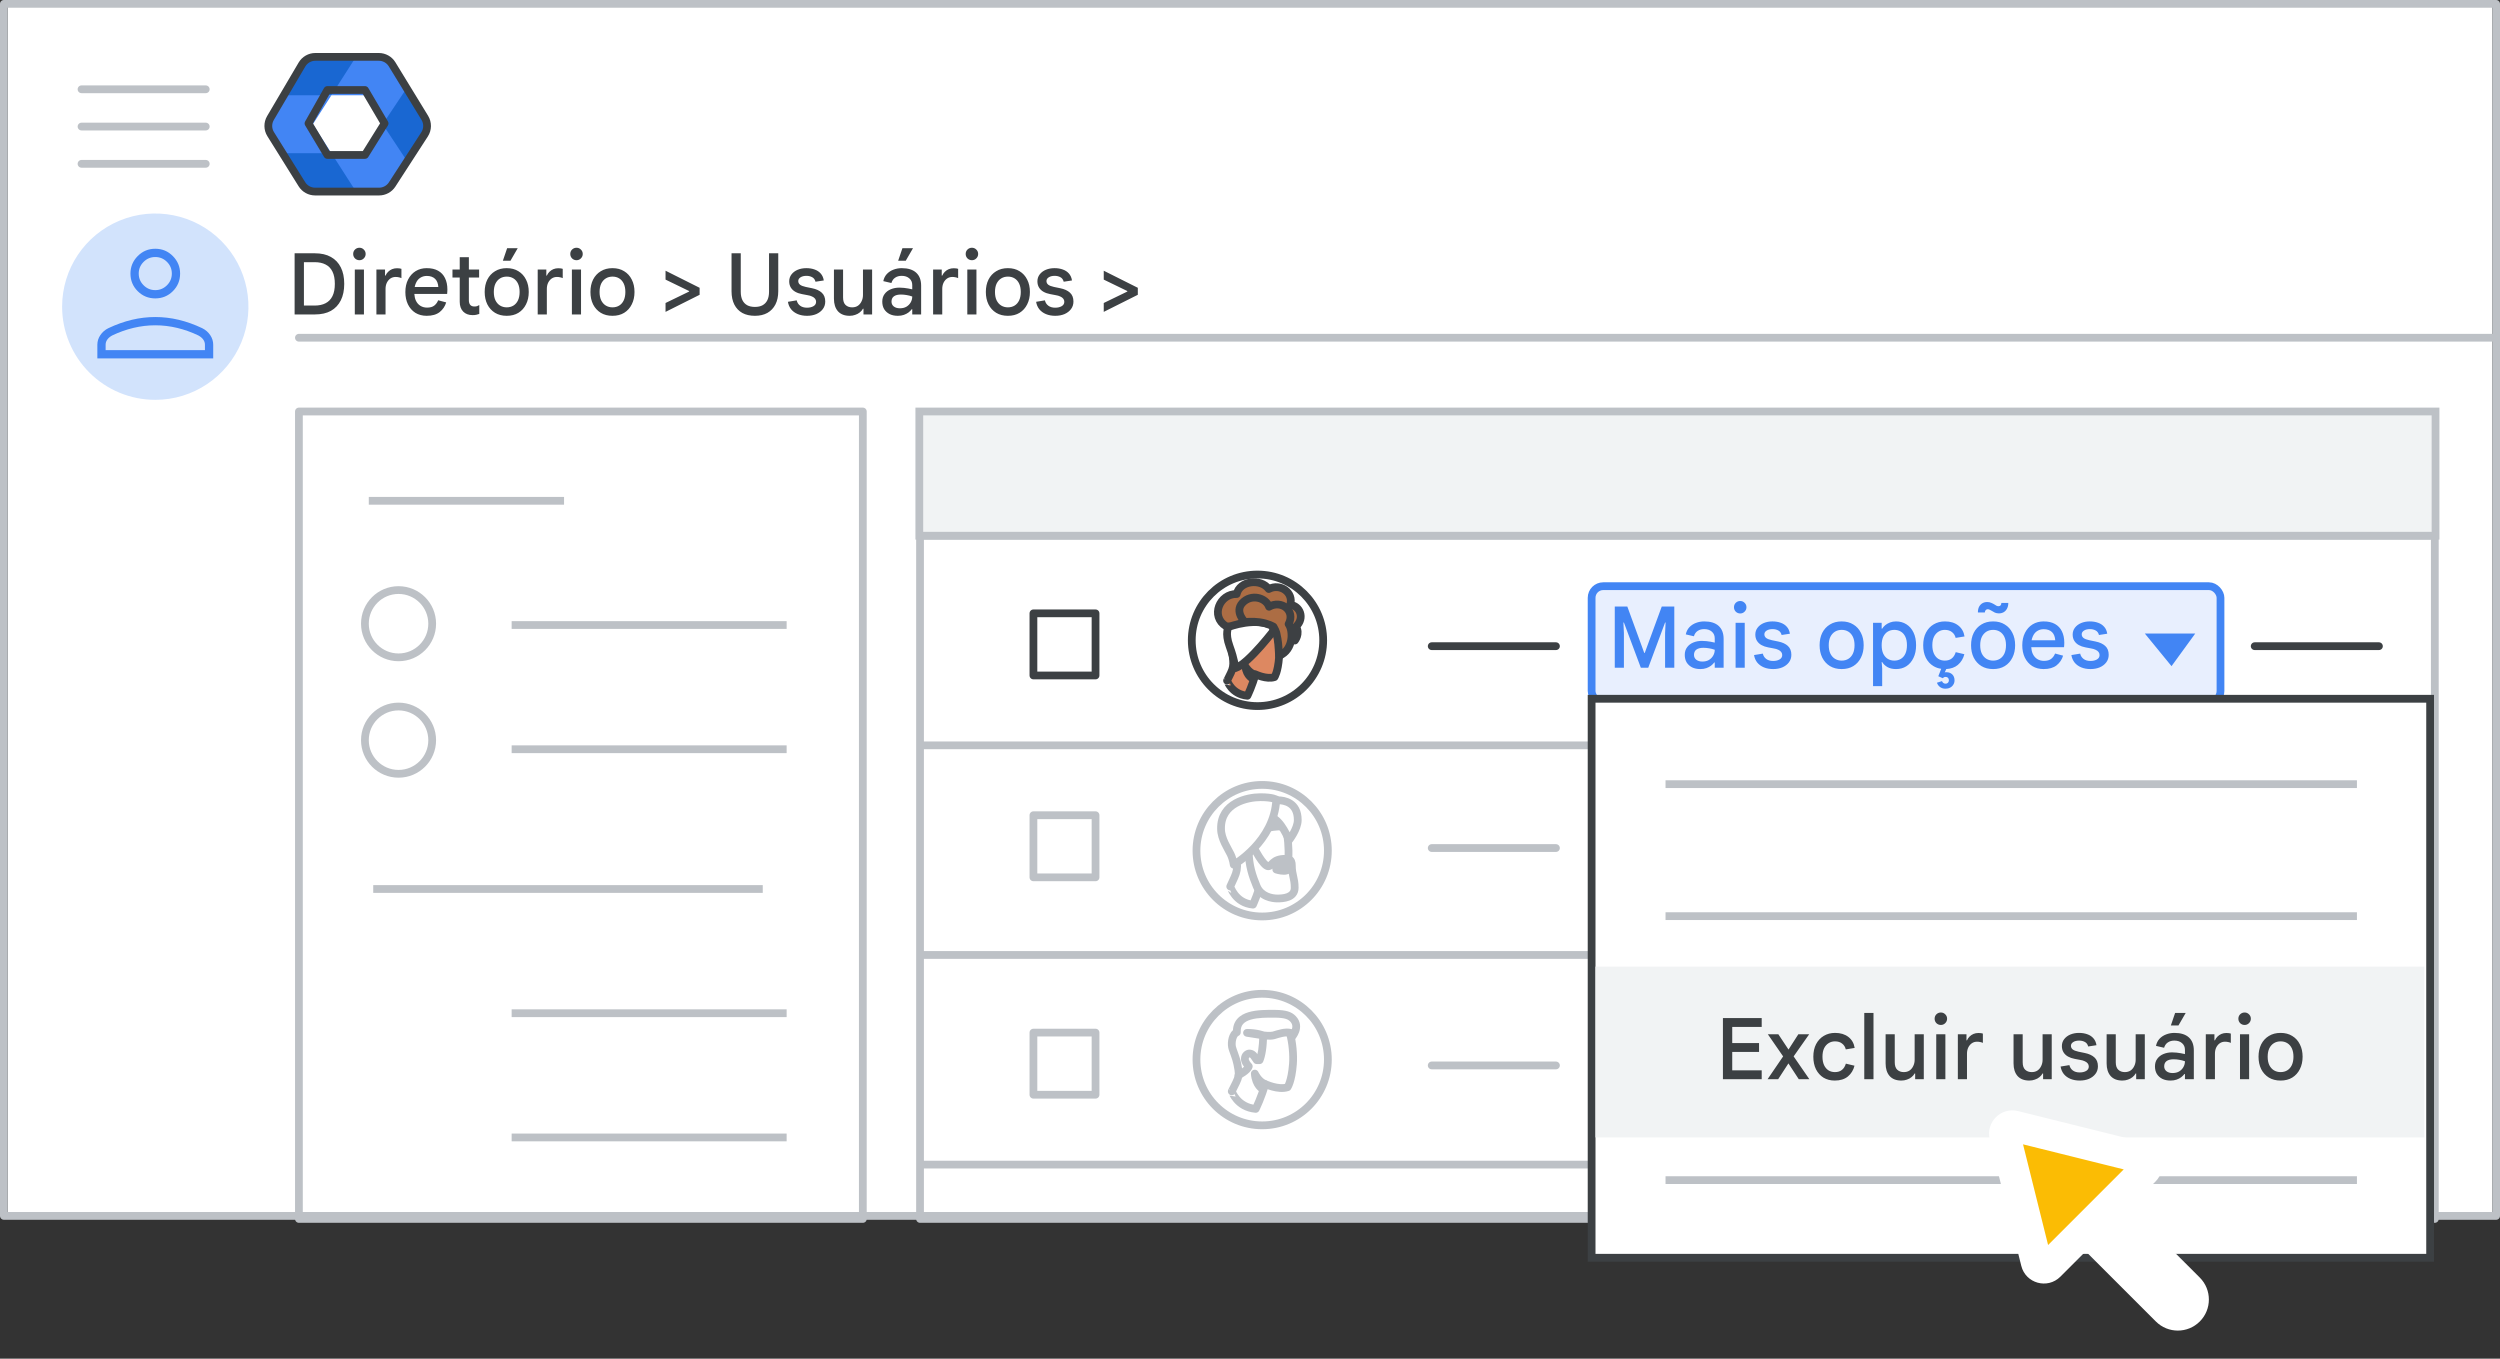 <svg width="322" height="175" viewBox="0 0 322 175" fill="none" xmlns="http://www.w3.org/2000/svg">
<rect x="0" y="0" width="322" height="175" fill="#333333" stroke="none"/>
<g id="admin-delete-user" clip-path="url(#clip0_4898_1075)">
<rect id="bg" x="1" y="0.5" width="320" height="155.622" fill="white"/>
<rect id="Rectangle" x="98" y="76" width="8.05" height="8.05" fill="white" stroke="#BDC1C6" stroke-linejoin="round"/>
<rect id="Rectangle_2" x="98" y="102" width="8.05" height="8.05" fill="white" stroke="#BDC1C6" stroke-linejoin="round"/>
<rect id="Rectangle_3" x="98" y="128" width="8.05" height="8.05" fill="white" stroke="#BDC1C6" stroke-linejoin="round"/>
<path id="Line" d="M38.5 43.5H321" stroke="#BDC1C6" stroke-linecap="round"/>
<g id="nav-directory-on">
<path id="Path" d="M20 51.5C24.854 51.5 29.23 48.576 31.087 44.091C32.944 39.607 31.916 34.445 28.484 31.014C25.051 27.582 19.889 26.556 15.405 28.415C10.921 30.273 7.998 34.65 8 39.504C8 42.686 9.264 45.738 11.515 47.988C13.765 50.238 16.818 51.501 20 51.5Z" fill="#D2E3FC"/>
<g id="person_BASELINE_P900">
<path id="Shape" fill-rule="evenodd" clip-rule="evenodd" d="M17.735 37.502C18.357 38.123 19.112 38.434 20 38.434C20.888 38.434 21.643 38.123 22.265 37.502C22.887 36.88 23.198 36.125 23.198 35.236C23.198 34.366 22.887 33.615 22.265 32.984C21.643 32.354 20.888 32.039 20 32.039C19.112 32.039 18.357 32.354 17.735 32.984C17.113 33.615 16.802 34.366 16.802 35.236C16.802 36.125 17.113 36.88 17.735 37.502ZM12.539 44.403V46.162H27.462V44.403C27.462 43.959 27.333 43.546 27.076 43.164C26.818 42.782 26.476 42.485 26.049 42.272C25.037 41.792 24.029 41.432 23.025 41.192C22.021 40.952 21.013 40.833 20 40.833C18.987 40.833 17.979 40.952 16.976 41.192C15.972 41.432 14.963 41.792 13.951 42.272C13.524 42.485 13.183 42.782 12.925 43.164C12.667 43.546 12.539 43.959 12.539 44.403ZM26.396 45.096V44.403C26.396 44.155 26.32 43.928 26.17 43.723C26.018 43.519 25.809 43.346 25.543 43.204C24.655 42.778 23.744 42.454 22.812 42.232C21.879 42.01 20.942 41.898 20 41.898C19.058 41.898 18.122 42.01 17.189 42.232C16.256 42.454 15.345 42.778 14.457 43.204C14.191 43.346 13.982 43.519 13.831 43.723C13.68 43.928 13.604 44.155 13.604 44.403V45.096H26.396ZM21.506 36.742C21.088 37.159 20.586 37.368 20 37.368C19.414 37.368 18.912 37.159 18.495 36.742C18.077 36.324 17.868 35.823 17.868 35.236C17.868 34.65 18.077 34.148 18.495 33.731C18.912 33.313 19.414 33.105 20 33.105C20.586 33.105 21.088 33.313 21.506 33.731C21.923 34.148 22.132 34.65 22.132 35.236C22.132 35.823 21.923 36.324 21.506 36.742Z" fill="#4285F4"/>
</g>
</g>
<rect id="Rectangle_4" x="38.5" y="53" width="72.632" height="104" fill="white" stroke="#BDC1C6" stroke-linejoin="round"/>
<path id="Line_2" d="M48 64.503H72.15" stroke="#BDC1C6" stroke-linecap="square"/>
<path id="Line_3" d="M48.572 114.503H97.742" stroke="#BDC1C6" stroke-linecap="square"/>
<path id="Line_4" d="M66.4 80.503H100.819" stroke="#BDC1C6" stroke-linecap="square"/>
<path id="Line_5" d="M66.4 146.503H100.819" stroke="#BDC1C6" stroke-linecap="square"/>
<path id="Line_6" d="M66.4 96.503H100.819" stroke="#BDC1C6" stroke-linecap="square"/>
<path id="Line_7" d="M66.4 130.503H100.819" stroke="#BDC1C6" stroke-linecap="square"/>
<g id="Admin icon - illustrated">
<g id="Group">
<path id="Vector" d="M36.407 19.733L38.831 23.668C39.214 24.291 39.922 24.674 40.688 24.674H45.849L44.92 22.031L42.688 19.733L39.547 19.222L36.407 19.733Z" fill="#1967D2"/>
<path id="Vector_2" d="M54.859 14.994L52.506 11.173L50.482 13.274L49.287 16L50.585 18.917L52.49 20.85L54.859 17.006C55.242 16.383 55.242 15.617 54.859 14.994Z" fill="#1967D2"/>
<path id="Vector_3" d="M45.85 7.326H40.689C39.923 7.326 39.215 7.709 38.832 8.332L36.407 12.267L39.547 12.779L42.688 12.267L44.98 9.969L45.85 7.326Z" fill="#1967D2"/>
<path id="Vector_4" d="M40.299 16L42.688 12.267H36.407L34.728 14.994C34.345 15.617 34.345 16.383 34.728 17.006L36.407 19.733H42.688L40.299 16Z" fill="#4285F4"/>
<path id="Vector_5" d="M46.898 12.267L49.287 16L52.505 11.173L50.755 8.332C50.372 7.709 49.663 7.326 48.897 7.326H45.85L42.688 12.267H46.898Z" fill="#4285F4"/>
<path id="Vector_6" d="M46.898 19.733H42.688L45.85 24.674H48.897C49.663 24.674 50.372 24.291 50.755 23.668L52.49 20.85L49.287 16L46.898 19.733Z" fill="#4285F4"/>
</g>
<path id="Path 19" fill-rule="evenodd" clip-rule="evenodd" d="M42.167 11.592H47.008L49.538 15.896L47.008 19.959H42.167L39.732 15.896L42.167 11.592Z" stroke="#3C4043" stroke-linejoin="round"/>
<path id="Path 19_2" fill-rule="evenodd" clip-rule="evenodd" d="M38.894 8.311C39.254 7.701 39.909 7.326 40.618 7.326H48.793C49.49 7.326 50.136 7.689 50.5 8.283L54.714 15.176C55.115 15.832 55.105 16.66 54.686 17.306L50.506 23.761C50.137 24.33 49.505 24.674 48.827 24.674H40.584C39.894 24.674 39.252 24.318 38.887 23.732L34.862 17.278C34.468 16.646 34.457 15.847 34.835 15.205L38.894 8.311Z" stroke="#3C4043" stroke-linejoin="round"/>
</g>
<g id="Menu">
<path id="Line_8" d="M10.5 11.5H26.5" stroke="#BDC1C6" stroke-linecap="round" stroke-linejoin="round"/>
<path id="Line_9" d="M10.5 16.3H26.5" stroke="#BDC1C6" stroke-linecap="round" stroke-linejoin="round"/>
<path id="Line_10" d="M10.5 21.1H26.5" stroke="#BDC1C6" stroke-linecap="round" stroke-linejoin="round"/>
</g>
<rect id="border" x="0.5" y="0.5" width="321" height="156.108" stroke="#BDC1C6" stroke-linejoin="round"/>
<g id="Group 2">
<g id="Group_2">
<path id="Line 2" d="M118.908 96H313.197" stroke="#BDC1C6" stroke-linecap="round" stroke-linejoin="round"/>
<path id="Line 2_2" d="M118.908 69H313.197" stroke="#BDC1C6" stroke-linecap="round" stroke-linejoin="round"/>
<rect id="Rectangle_5" x="118.5" y="53.5" width="195.105" height="103.5" stroke="#BDC1C6" stroke-linejoin="round"/>
<rect id="Rectangle_6" x="118.408" y="53" width="195.289" height="16" fill="#F1F3F4" stroke="#BDC1C6"/>
<path id="Line 2_3" d="M118.908 123H313.197" stroke="#BDC1C6" stroke-linecap="round" stroke-linejoin="round"/>
<path id="Line 2_4" d="M118.908 150H313.197" stroke="#BDC1C6" stroke-linecap="round" stroke-linejoin="round"/>
</g>
<path id="Line_11" d="M184.406 137.228H200.406" stroke="#BDC1C6" stroke-linecap="round"/>
<path id="Line_12" d="M184.406 109.228H200.406" stroke="#BDC1C6" stroke-linecap="round"/>
<g id="People/profile9 greyscale">
<g id="Group 22 Copy 5">
<ellipse id="Oval" cx="162.568" cy="136.472" rx="8.463" ry="8.472" fill="white" stroke="#BDC1C6"/>
</g>
<path id="Fill 1" fill-rule="evenodd" clip-rule="evenodd" d="M161.737 142.825C161.737 142.825 162.544 141.19 162.94 139.616C162.94 139.616 164.633 140.426 165.835 140.037C165.835 140.037 166.357 139.32 166.531 137.061C166.626 135.924 166.468 134.195 166.152 133.135C165.804 131.936 164.617 131.126 162.671 131.422C160.028 131.811 158.81 133.244 159.301 135.721C159.87 138.666 159.569 138.666 158.652 140.567C158.668 140.551 159.316 142.608 161.737 142.825" fill="white"/>
<path id="Stroke 3" fill-rule="evenodd" clip-rule="evenodd" d="M161.737 142.825C161.737 142.825 162.544 141.19 162.94 139.616C162.94 139.616 164.633 140.426 165.835 140.037C165.835 140.037 166.357 139.32 166.531 137.061C166.626 135.924 166.468 134.195 166.152 133.135C165.804 131.936 164.617 131.126 162.671 131.422C160.028 131.811 158.81 133.244 159.301 135.721C159.87 138.666 159.569 138.666 158.652 140.567C158.668 140.551 159.316 142.608 161.737 142.825Z" stroke="#BDC1C6" stroke-linecap="round" stroke-linejoin="round"/>
<path id="Fill 5" fill-rule="evenodd" clip-rule="evenodd" d="M160.842 137.345C160.679 137.911 159.518 138.477 159.518 138.477C159.518 138.477 159.633 138.267 159.371 137.054C159.208 136.198 158.766 135.276 158.685 134.84C158.57 134.226 158.75 133.191 159.306 132.965C159.175 130.532 162.196 130.556 164.207 130.573L164.226 130.573C165.567 130.589 166.123 130.799 166.531 131.219C167.545 132.27 166.417 133.531 166.417 133.531C166.384 133.272 166.221 133.03 166.221 133.03C165.534 132.868 164.684 133.159 164.047 133.353C163.572 133.482 162.69 133.353 162.69 133.353C162.69 134.84 162.477 135.988 162.232 136.553H161.872L161.464 135.955C161.464 135.955 161.235 135.664 160.875 135.697C160.712 135.713 160.336 135.891 160.336 136.392C160.336 136.747 160.663 137.168 160.842 137.345" fill="white"/>
<path id="Stroke 7" d="M162.69 133.353L162.613 133.847C162.865 133.886 163.105 133.73 163.172 133.484C163.239 133.238 163.111 132.982 162.874 132.888L162.69 133.353ZM160.614 133.03V132.53C160.353 132.53 160.135 132.731 160.115 132.991C160.095 133.251 160.279 133.484 160.537 133.524L160.614 133.03ZM162.69 133.353L162.762 132.858C162.618 132.837 162.473 132.88 162.363 132.975C162.253 133.07 162.19 133.208 162.19 133.353H162.69ZM162.232 136.553V137.053C162.431 137.053 162.611 136.935 162.691 136.752L162.232 136.553ZM161.872 136.553L161.46 136.835C161.553 136.972 161.707 137.053 161.872 137.053V136.553ZM161.464 135.955L161.876 135.673C161.87 135.664 161.864 135.655 161.857 135.647L161.464 135.955ZM160.875 135.697L160.83 135.199L160.825 135.199L160.875 135.697ZM160.842 137.345L161.323 137.484C161.374 137.308 161.324 137.119 161.194 136.99L160.842 137.345ZM159.518 138.477L159.079 138.238C158.975 138.429 159.007 138.665 159.157 138.822C159.307 138.98 159.542 139.022 159.738 138.926L159.518 138.477ZM159.371 137.054L158.88 137.148L158.882 137.16L159.371 137.054ZM158.685 134.84L158.193 134.931L158.193 134.932L158.685 134.84ZM159.306 132.965L159.494 133.428C159.692 133.348 159.816 133.151 159.805 132.938L159.306 132.965ZM164.226 130.573L164.232 130.073L164.23 130.073L164.226 130.573ZM166.531 131.219L166.891 130.872L166.89 130.871L166.531 131.219ZM166.417 133.531L165.921 133.594C165.946 133.788 166.081 133.95 166.268 134.008C166.455 134.067 166.659 134.01 166.79 133.864L166.417 133.531ZM166.221 133.03L166.636 132.75C166.565 132.646 166.458 132.572 166.336 132.543L166.221 133.03ZM164.047 133.353L164.178 133.835C164.183 133.834 164.188 133.833 164.192 133.831L164.047 133.353ZM162.69 133.353C162.874 132.888 162.874 132.888 162.873 132.888C162.873 132.888 162.873 132.888 162.873 132.888C162.873 132.888 162.873 132.888 162.873 132.888C162.872 132.887 162.872 132.887 162.871 132.887C162.87 132.887 162.869 132.886 162.867 132.886C162.865 132.884 162.861 132.883 162.856 132.881C162.847 132.878 162.835 132.873 162.82 132.868C162.79 132.857 162.747 132.843 162.693 132.825C162.584 132.791 162.429 132.747 162.233 132.703C161.842 132.616 161.286 132.53 160.614 132.53V133.53C161.201 133.53 161.683 133.605 162.015 133.679C162.181 133.716 162.308 133.753 162.392 133.779C162.434 133.793 162.465 133.803 162.484 133.81C162.494 133.813 162.501 133.816 162.504 133.817C162.506 133.818 162.507 133.818 162.507 133.818C162.508 133.819 162.508 133.819 162.507 133.818C162.507 133.818 162.507 133.818 162.507 133.818C162.507 133.818 162.507 133.818 162.506 133.818C162.506 133.818 162.506 133.818 162.506 133.818C162.506 133.818 162.506 133.818 162.69 133.353ZM160.537 133.524L162.613 133.847L162.767 132.859L160.691 132.536L160.537 133.524ZM162.19 133.353C162.19 134.811 161.979 135.88 161.773 136.354L162.691 136.752C162.975 136.095 163.19 134.869 163.19 133.353H162.19ZM162.232 136.053H161.872V137.053H162.232V136.053ZM162.285 136.271L161.876 135.673L161.051 136.238L161.46 136.835L162.285 136.271ZM161.464 135.955C161.857 135.647 161.857 135.646 161.857 135.646C161.857 135.646 161.856 135.646 161.856 135.646C161.856 135.646 161.856 135.645 161.856 135.645C161.855 135.645 161.855 135.644 161.855 135.644C161.854 135.643 161.853 135.642 161.852 135.641C161.85 135.638 161.848 135.636 161.846 135.633C161.841 135.627 161.835 135.62 161.828 135.612C161.815 135.597 161.796 135.577 161.774 135.555C161.73 135.511 161.666 135.454 161.583 135.399C161.42 135.289 161.16 135.169 160.83 135.199L160.92 136.195C160.95 136.192 160.984 136.201 161.025 136.229C161.045 136.242 161.061 136.256 161.071 136.266C161.075 136.27 161.078 136.273 161.078 136.273C161.078 136.274 161.077 136.273 161.076 136.271C161.076 136.271 161.075 136.27 161.074 136.269C161.073 136.268 161.073 136.267 161.072 136.267C161.072 136.266 161.072 136.266 161.071 136.266C161.071 136.265 161.071 136.265 161.071 136.265C161.071 136.265 161.071 136.265 161.071 136.265C161.071 136.264 161.07 136.264 161.464 135.955ZM160.825 135.199C160.633 135.218 160.394 135.315 160.199 135.501C159.988 135.702 159.836 136.002 159.836 136.392H160.836C160.836 136.33 160.847 136.293 160.856 136.272C160.865 136.251 160.877 136.236 160.889 136.224C160.903 136.211 160.918 136.202 160.931 136.196C160.947 136.189 160.947 136.192 160.925 136.194L160.825 135.199ZM159.836 136.392C159.836 136.706 159.973 136.995 160.094 137.195C160.222 137.405 160.375 137.586 160.491 137.701L161.194 136.99C161.13 136.927 161.03 136.809 160.949 136.676C160.862 136.532 160.836 136.433 160.836 136.392H159.836ZM160.362 137.207C160.355 137.229 160.321 137.299 160.212 137.408C160.111 137.51 159.978 137.614 159.837 137.71C159.698 137.805 159.562 137.886 159.459 137.943C159.409 137.971 159.367 137.993 159.339 138.007C159.325 138.015 159.314 138.02 159.307 138.023C159.304 138.025 159.302 138.026 159.3 138.027C159.3 138.027 159.299 138.027 159.299 138.028C159.299 138.028 159.299 138.028 159.299 138.028C159.299 138.028 159.299 138.028 159.299 138.027C159.299 138.027 159.299 138.027 159.299 138.027C159.299 138.027 159.299 138.027 159.518 138.477C159.738 138.926 159.738 138.926 159.738 138.926C159.738 138.926 159.738 138.926 159.738 138.926C159.738 138.926 159.738 138.926 159.738 138.926C159.739 138.926 159.739 138.925 159.74 138.925C159.741 138.925 159.742 138.924 159.743 138.923C159.746 138.922 159.75 138.92 159.756 138.917C159.766 138.912 159.78 138.905 159.798 138.896C159.834 138.877 159.885 138.85 159.945 138.817C160.066 138.75 160.23 138.653 160.401 138.536C160.571 138.42 160.759 138.276 160.921 138.113C161.076 137.957 161.248 137.744 161.323 137.484L160.362 137.207ZM159.518 138.477C159.958 138.716 159.958 138.715 159.958 138.714C159.958 138.714 159.959 138.714 159.959 138.713C159.96 138.712 159.96 138.711 159.961 138.71C159.962 138.708 159.963 138.706 159.964 138.704C159.966 138.7 159.968 138.696 159.97 138.692C159.973 138.685 159.977 138.677 159.98 138.669C159.987 138.652 159.993 138.636 159.999 138.619C160.01 138.585 160.018 138.549 160.025 138.51C160.038 138.432 160.045 138.335 160.043 138.21C160.038 137.962 159.994 137.572 159.86 136.949L158.882 137.16C159.01 137.749 159.04 138.07 159.043 138.23C159.045 138.309 159.039 138.341 159.039 138.34C159.04 138.34 159.041 138.329 159.047 138.312C159.05 138.303 159.054 138.292 159.059 138.28C159.062 138.274 159.065 138.267 159.068 138.26C159.07 138.256 159.071 138.253 159.073 138.249C159.074 138.247 159.075 138.245 159.076 138.243C159.077 138.242 159.077 138.242 159.078 138.241C159.078 138.24 159.078 138.239 159.079 138.239C159.079 138.238 159.079 138.238 159.518 138.477ZM159.862 136.961C159.772 136.49 159.609 136.014 159.468 135.62C159.315 135.195 159.207 134.914 159.176 134.748L158.193 134.932C158.244 135.202 158.398 135.6 158.527 135.959C158.667 136.35 158.806 136.762 158.88 137.148L159.862 136.961ZM159.176 134.749C159.134 134.521 159.144 134.186 159.226 133.89C159.315 133.567 159.439 133.451 159.494 133.428L159.117 132.502C158.616 132.706 158.373 133.219 158.262 133.624C158.143 134.056 158.121 134.544 158.193 134.931L159.176 134.749ZM159.805 132.938C159.778 132.441 159.911 132.119 160.113 131.889C160.326 131.646 160.658 131.46 161.105 131.327C162.014 131.057 163.196 131.065 164.222 131.073L164.23 130.073C163.246 130.065 161.902 130.048 160.821 130.368C160.273 130.531 159.744 130.793 159.361 131.23C158.966 131.68 158.768 132.268 158.806 132.992L159.805 132.938ZM164.22 131.073C165.522 131.088 165.907 131.294 166.173 131.568L166.89 130.871C166.339 130.304 165.612 130.089 164.232 130.073L164.22 131.073ZM166.172 131.566C166.507 131.915 166.497 132.274 166.382 132.605C166.322 132.776 166.236 132.928 166.162 133.04C166.125 133.095 166.093 133.137 166.071 133.165C166.06 133.178 166.052 133.188 166.048 133.194C166.045 133.197 166.044 133.198 166.043 133.199C166.043 133.199 166.043 133.199 166.043 133.199C166.043 133.199 166.043 133.199 166.044 133.199C166.044 133.198 166.044 133.198 166.044 133.198C166.044 133.198 166.044 133.198 166.044 133.198C166.044 133.198 166.045 133.198 166.417 133.531C166.79 133.864 166.79 133.864 166.79 133.864C166.79 133.864 166.79 133.864 166.79 133.864C166.791 133.863 166.791 133.863 166.791 133.863C166.792 133.862 166.792 133.861 166.793 133.861C166.794 133.859 166.796 133.857 166.798 133.855C166.801 133.851 166.806 133.846 166.812 133.839C166.823 133.826 166.838 133.807 166.856 133.785C166.892 133.739 166.94 133.675 166.993 133.595C167.099 133.437 167.231 133.208 167.327 132.933C167.522 132.371 167.569 131.575 166.891 130.872L166.172 131.566ZM166.913 133.468C166.887 133.263 166.813 133.082 166.757 132.966C166.727 132.904 166.699 132.853 166.677 132.817C166.667 132.799 166.657 132.784 166.65 132.772C166.647 132.767 166.643 132.762 166.641 132.758C166.64 132.756 166.639 132.755 166.638 132.753C166.637 132.753 166.637 132.752 166.637 132.752C166.636 132.751 166.636 132.751 166.636 132.751C166.636 132.751 166.636 132.751 166.636 132.75C166.636 132.75 166.636 132.75 166.636 132.75C166.636 132.75 166.636 132.75 166.221 133.03C165.806 133.309 165.806 133.309 165.806 133.309C165.806 133.309 165.806 133.309 165.806 133.309C165.806 133.309 165.806 133.309 165.806 133.309C165.806 133.308 165.806 133.308 165.806 133.308C165.805 133.308 165.805 133.307 165.805 133.307C165.805 133.307 165.805 133.307 165.805 133.307C165.805 133.306 165.805 133.307 165.806 133.309C165.808 133.312 165.812 133.318 165.817 133.326C165.827 133.343 165.841 133.369 165.857 133.401C165.89 133.47 165.914 133.54 165.921 133.594L166.913 133.468ZM166.336 132.543C165.889 132.438 165.422 132.485 165.016 132.568C164.608 132.651 164.206 132.782 163.901 132.875L164.192 133.831C164.525 133.73 164.867 133.619 165.215 133.548C165.564 133.477 165.866 133.46 166.106 133.516L166.336 132.543ZM163.915 132.871C163.764 132.912 163.497 132.918 163.219 132.902C163.09 132.895 162.974 132.884 162.891 132.874C162.849 132.87 162.816 132.865 162.794 132.862C162.782 132.861 162.774 132.86 162.769 132.859C162.766 132.859 162.764 132.858 162.763 132.858C162.762 132.858 162.762 132.858 162.762 132.858C162.762 132.858 162.762 132.858 162.762 132.858C162.762 132.858 162.762 132.858 162.762 132.858C162.762 132.858 162.762 132.858 162.762 132.858C162.762 132.858 162.762 132.858 162.69 133.353C162.617 133.848 162.617 133.848 162.617 133.848C162.617 133.848 162.617 133.848 162.618 133.848C162.618 133.848 162.618 133.848 162.618 133.848C162.618 133.848 162.618 133.848 162.619 133.848C162.619 133.848 162.62 133.848 162.622 133.848C162.624 133.849 162.627 133.849 162.631 133.85C162.639 133.851 162.65 133.852 162.664 133.854C162.691 133.858 162.731 133.863 162.779 133.868C162.876 133.879 163.01 133.892 163.162 133.901C163.444 133.917 163.856 133.923 164.178 133.835L163.915 132.871Z" fill="#BDC1C6"/>
<path id="Fill 13" fill-rule="evenodd" clip-rule="evenodd" d="M162.617 140.256C162.617 140.256 161.745 139.845 161.617 138.279C161.617 138.279 162.046 139.212 162.803 139.56C162.803 139.56 162.76 139.734 162.731 139.877C162.674 140.035 162.617 140.256 162.617 140.256" fill="#BDC1C6"/>
<path id="Stroke 15" fill-rule="evenodd" clip-rule="evenodd" d="M162.617 140.256C162.617 140.256 161.745 139.845 161.617 138.279C161.617 138.279 162.046 139.212 162.803 139.56C162.803 139.56 162.76 139.734 162.731 139.877C162.674 140.035 162.617 140.256 162.617 140.256Z" stroke="#BDC1C6" stroke-linecap="round" stroke-linejoin="round"/>
</g>
<g id="People/profile6 greyscale">
<g id="Group 22 Copy">
<ellipse id="Oval_2" cx="162.568" cy="109.569" rx="8.463" ry="8.472" fill="white" stroke="#BDC1C6"/>
</g>
<path id="Fill 1_2" fill-rule="evenodd" clip-rule="evenodd" d="M161.385 116.516C161.385 116.516 162.152 114.824 162.528 113.196C162.528 113.196 164.136 114.034 165.278 113.631C165.278 113.631 165.774 112.89 165.94 110.553C166.03 109.376 165.88 107.587 165.579 106.491C165.248 105.251 164.121 104.412 162.272 104.719C159.762 105.122 158.604 106.604 159.07 109.167C159.612 112.213 159.326 112.213 158.454 114.179C158.469 114.179 159.07 116.306 161.385 116.516" fill="white"/>
<path id="Stroke 3_2" fill-rule="evenodd" clip-rule="evenodd" d="M161.385 116.516C161.385 116.516 162.152 114.824 162.528 113.196C162.528 113.196 164.136 114.034 165.278 113.631C165.278 113.631 165.774 112.89 165.94 110.553C166.03 109.376 165.88 107.587 165.579 106.491C165.248 105.251 164.121 104.412 162.272 104.719C159.762 105.122 158.604 106.604 159.07 109.167C159.612 112.213 159.326 112.213 158.454 114.179C158.469 114.179 159.07 116.306 161.385 116.516Z" stroke="#BDC1C6" stroke-linecap="round" stroke-linejoin="round"/>
<path id="Fill 5_2" fill-rule="evenodd" clip-rule="evenodd" d="M162.555 113.748C162.555 113.748 161.393 113.337 161.222 111.771C161.222 111.771 161.793 112.705 162.803 113.053C162.803 113.053 162.746 113.226 162.708 113.369C162.631 113.527 162.555 113.748 162.555 113.748" fill="#3C4043"/>
<path id="Stroke 7_2" fill-rule="evenodd" clip-rule="evenodd" d="M162.555 113.748C162.555 113.748 161.393 113.337 161.222 111.771C161.222 111.771 161.793 112.705 162.803 113.053C162.803 113.053 162.746 113.226 162.708 113.369C162.631 113.527 162.555 113.748 162.555 113.748Z" stroke="#BDC1C6" stroke-linecap="round" stroke-linejoin="round"/>
<path id="Fill 9" fill-rule="evenodd" clip-rule="evenodd" d="M165.938 111.951C165.938 111.951 165.845 112.167 165.365 112.167C164.884 112.167 164.384 111.995 164.384 111.995C164.384 111.995 165.143 111.376 165.623 111.376C166.104 111.376 165.938 111.951 165.938 111.951M166.389 111.477C166.389 110.618 165.938 110.618 165.537 110.618C163.867 110.618 163.85 111.575 163.349 111.575C162.715 111.575 161.479 109.159 161.479 109.159C161.479 109.159 160.794 107.667 160.827 109.597C160.861 111.526 161.312 112.807 161.863 114.153C162.414 115.498 163.85 115.725 164.535 115.725C165.22 115.725 166.756 115.644 166.756 114.347C166.756 113.066 166.389 112.71 166.389 111.477" fill="white"/>
<path id="Stroke 11" d="M165.938 111.951L166.397 112.148C166.405 112.13 166.412 112.11 166.418 112.09L165.938 111.951ZM164.384 111.995L164.068 111.607C163.928 111.722 163.86 111.903 163.892 112.082C163.924 112.26 164.05 112.408 164.221 112.467L164.384 111.995ZM161.479 109.159L161.024 109.368C161.027 109.374 161.03 109.38 161.034 109.387L161.479 109.159ZM165.938 111.951C165.478 111.754 165.479 111.754 165.479 111.753C165.479 111.753 165.479 111.753 165.479 111.753C165.479 111.752 165.48 111.752 165.48 111.751C165.48 111.75 165.481 111.749 165.481 111.748C165.482 111.746 165.483 111.743 165.484 111.741C165.486 111.737 165.488 111.733 165.49 111.729C165.494 111.721 165.498 111.714 165.502 111.707C165.51 111.694 165.518 111.682 165.526 111.673C165.541 111.653 165.554 111.643 165.56 111.64C165.573 111.631 165.529 111.667 165.365 111.667V112.667C165.681 112.667 165.923 112.595 166.103 112.479C166.192 112.421 166.258 112.358 166.306 112.298C166.33 112.268 166.349 112.239 166.364 112.214C166.371 112.201 166.378 112.19 166.383 112.179C166.386 112.173 166.389 112.168 166.391 112.163C166.392 112.16 166.393 112.158 166.394 112.155C166.395 112.154 166.395 112.153 166.396 112.152C166.396 112.151 166.396 112.151 166.397 112.15C166.397 112.15 166.397 112.149 166.397 112.149C166.397 112.149 166.397 112.148 165.938 111.951ZM165.365 111.667C165.178 111.667 164.974 111.633 164.808 111.594C164.727 111.575 164.659 111.556 164.613 111.542C164.589 111.535 164.572 111.53 164.56 111.526C164.555 111.524 164.551 111.523 164.549 111.522C164.548 111.522 164.547 111.522 164.547 111.522C164.547 111.522 164.547 111.522 164.547 111.522C164.547 111.522 164.547 111.522 164.547 111.522C164.547 111.522 164.547 111.522 164.547 111.522C164.547 111.522 164.547 111.522 164.547 111.522C164.548 111.522 164.548 111.522 164.384 111.995C164.221 112.467 164.221 112.467 164.221 112.467C164.221 112.467 164.221 112.467 164.221 112.467C164.221 112.467 164.222 112.467 164.222 112.467C164.222 112.467 164.222 112.468 164.223 112.468C164.223 112.468 164.224 112.468 164.225 112.468C164.226 112.469 164.229 112.47 164.231 112.471C164.237 112.472 164.244 112.475 164.253 112.478C164.271 112.484 164.296 112.491 164.327 112.501C164.389 112.519 164.477 112.543 164.581 112.568C164.784 112.615 165.07 112.667 165.365 112.667V111.667ZM164.384 111.995C164.7 112.382 164.7 112.382 164.7 112.382C164.7 112.382 164.7 112.382 164.7 112.382C164.7 112.382 164.7 112.382 164.7 112.382C164.7 112.382 164.7 112.382 164.7 112.382C164.7 112.382 164.7 112.382 164.701 112.382C164.701 112.381 164.703 112.38 164.705 112.378C164.709 112.375 164.716 112.369 164.725 112.362C164.744 112.348 164.772 112.326 164.807 112.3C164.878 112.248 164.976 112.179 165.087 112.111C165.198 112.041 165.314 111.979 165.42 111.934C165.533 111.887 165.599 111.876 165.623 111.876V110.876C165.407 110.876 165.199 110.943 165.034 111.012C164.863 111.083 164.698 111.175 164.56 111.26C164.421 111.347 164.3 111.432 164.214 111.495C164.17 111.527 164.135 111.554 164.11 111.574C164.098 111.583 164.088 111.591 164.081 111.597C164.077 111.6 164.075 111.602 164.072 111.604C164.071 111.604 164.071 111.605 164.07 111.606C164.07 111.606 164.069 111.606 164.069 111.606C164.069 111.607 164.069 111.607 164.069 111.607C164.069 111.607 164.069 111.607 164.069 111.607C164.068 111.607 164.068 111.607 164.384 111.995ZM165.623 111.876C165.634 111.876 165.622 111.878 165.598 111.869C165.571 111.859 165.542 111.84 165.516 111.813C165.466 111.762 165.464 111.716 165.465 111.728C165.466 111.737 165.466 111.759 165.462 111.787C165.46 111.8 165.458 111.809 165.457 111.815C165.456 111.817 165.456 111.819 165.456 111.818C165.456 111.818 165.456 111.818 165.456 111.817C165.456 111.816 165.457 111.816 165.457 111.815C165.457 111.815 165.457 111.814 165.457 111.814C165.457 111.814 165.457 111.813 165.457 111.813C165.457 111.813 165.457 111.813 165.457 111.813C165.458 111.813 165.458 111.812 165.938 111.951C166.418 112.09 166.418 112.09 166.418 112.09C166.418 112.09 166.418 112.09 166.418 112.09C166.418 112.089 166.419 112.089 166.419 112.089C166.419 112.088 166.419 112.088 166.419 112.087C166.419 112.086 166.42 112.084 166.42 112.083C166.421 112.08 166.422 112.076 166.423 112.071C166.426 112.063 166.428 112.052 166.431 112.039C166.437 112.013 166.445 111.977 166.451 111.936C166.463 111.857 166.474 111.735 166.457 111.6C166.44 111.468 166.389 111.278 166.235 111.119C166.07 110.948 165.85 110.876 165.623 110.876V111.876ZM166.889 111.477C166.889 110.973 166.755 110.55 166.389 110.308C166.077 110.103 165.699 110.118 165.537 110.118V111.118C165.644 111.118 165.713 111.119 165.772 111.127C165.827 111.134 165.841 111.145 165.838 111.143C165.828 111.136 165.835 111.133 165.848 111.167C165.865 111.21 165.889 111.302 165.889 111.477H166.889ZM165.537 110.118C164.586 110.118 164.047 110.398 163.677 110.719C163.592 110.792 163.521 110.864 163.464 110.922C163.402 110.986 163.366 111.024 163.33 111.056C163.266 111.115 163.288 111.075 163.349 111.075V112.075C163.661 112.075 163.873 111.915 164.005 111.794C164.068 111.737 164.132 111.67 164.179 111.622C164.231 111.568 164.28 111.52 164.333 111.474C164.514 111.316 164.819 111.118 165.537 111.118V110.118ZM163.349 111.075C163.42 111.075 163.434 111.103 163.373 111.061C163.321 111.025 163.249 110.96 163.16 110.862C162.982 110.665 162.785 110.39 162.597 110.096C162.41 109.806 162.241 109.514 162.119 109.294C162.058 109.184 162.009 109.092 161.975 109.028C161.958 108.997 161.945 108.972 161.936 108.955C161.932 108.947 161.929 108.941 161.927 108.937C161.926 108.935 161.925 108.933 161.924 108.932C161.924 108.932 161.924 108.931 161.924 108.931C161.924 108.931 161.924 108.931 161.924 108.931C161.924 108.931 161.924 108.931 161.924 108.931C161.924 108.931 161.924 108.931 161.479 109.159C161.034 109.387 161.034 109.387 161.034 109.387C161.034 109.387 161.034 109.387 161.034 109.387C161.034 109.387 161.034 109.387 161.034 109.387C161.034 109.388 161.035 109.388 161.035 109.389C161.036 109.391 161.037 109.393 161.038 109.395C161.041 109.4 161.044 109.407 161.049 109.417C161.059 109.436 161.073 109.463 161.091 109.497C161.128 109.565 161.18 109.663 161.245 109.779C161.374 110.011 161.554 110.323 161.755 110.637C161.955 110.948 162.186 111.276 162.419 111.533C162.534 111.661 162.663 111.785 162.8 111.881C162.929 111.97 163.12 112.075 163.349 112.075V111.075ZM161.479 109.159C161.933 108.95 161.933 108.95 161.933 108.95C161.933 108.95 161.933 108.95 161.933 108.95C161.933 108.95 161.933 108.949 161.933 108.949C161.932 108.949 161.932 108.948 161.932 108.948C161.931 108.946 161.93 108.945 161.93 108.943C161.928 108.939 161.925 108.933 161.922 108.927C161.916 108.914 161.907 108.895 161.896 108.874C161.874 108.83 161.843 108.77 161.805 108.705C161.741 108.596 161.616 108.393 161.45 108.262C161.371 108.2 161.183 108.074 160.932 108.118C160.657 108.167 160.519 108.376 160.46 108.508C160.398 108.645 160.366 108.806 160.349 108.97C160.33 109.142 160.323 109.352 160.327 109.605L161.327 109.588C161.323 109.359 161.33 109.194 161.343 109.078C161.356 108.954 161.373 108.915 161.371 108.92C161.37 108.921 161.304 109.068 161.106 109.103C161.017 109.118 160.945 109.102 160.901 109.085C160.86 109.069 160.836 109.051 160.831 109.047C160.822 109.04 160.834 109.048 160.862 109.086C160.887 109.12 160.914 109.162 160.94 109.207C160.965 109.251 160.987 109.293 161.003 109.324C161.011 109.339 161.016 109.351 161.02 109.359C161.022 109.363 161.023 109.365 161.024 109.367C161.024 109.368 161.025 109.368 161.025 109.368C161.025 109.368 161.025 109.368 161.025 109.368C161.025 109.368 161.025 109.368 161.024 109.368C161.024 109.368 161.024 109.368 161.024 109.368C161.024 109.368 161.024 109.368 161.479 109.159ZM160.327 109.605C160.362 111.624 160.839 112.972 161.4 114.342L162.326 113.963C161.785 112.642 161.359 111.428 161.327 109.588L160.327 109.605ZM161.4 114.342C162.075 115.99 163.809 116.225 164.535 116.225V115.225C163.892 115.225 162.753 115.007 162.326 113.963L161.4 114.342ZM164.535 116.225C164.883 116.225 165.52 116.207 166.084 115.989C166.371 115.877 166.668 115.703 166.893 115.425C167.126 115.14 167.256 114.778 167.256 114.347H166.256C166.256 114.564 166.195 114.699 166.118 114.794C166.034 114.897 165.904 114.986 165.722 115.056C165.345 115.202 164.872 115.225 164.535 115.225V116.225ZM167.256 114.347C167.256 113.65 167.154 113.196 167.06 112.783C166.97 112.386 166.889 112.035 166.889 111.477H165.889C165.889 112.152 165.992 112.595 166.085 113.005C166.175 113.398 166.256 113.764 166.256 114.347H167.256Z" fill="#BDC1C6"/>
<path id="Fill 13_2" fill-rule="evenodd" clip-rule="evenodd" d="M163.594 106.632C163.594 106.632 165.123 106.352 165.49 106.476C165.856 106.601 164.852 104.655 164.852 104.655L163.928 104.671L163.594 106.632Z" fill="white"/>
<path id="Stroke 15_2" fill-rule="evenodd" clip-rule="evenodd" d="M163.198 106.632C163.198 106.632 164.728 106.352 165.095 106.476C165.461 106.601 164.457 104.655 164.457 104.655L163.533 104.671L163.198 106.632Z" stroke="#BDC1C6" stroke-linecap="round" stroke-linejoin="round"/>
<path id="Fill 17" fill-rule="evenodd" clip-rule="evenodd" d="M163.845 103.226C163.845 103.226 163.712 103.074 164.572 103.074C165.432 103.074 167.152 103.371 167.152 105.618C167.152 106.789 166.024 108.213 166.024 108.213C166.024 108.213 164.992 105.567 163.731 105.296C162.469 105.007 163.845 103.226 163.845 103.226" fill="white"/>
<path id="Stroke 19" fill-rule="evenodd" clip-rule="evenodd" d="M163.845 103.226C163.845 103.226 163.712 103.074 164.572 103.074C165.432 103.074 167.152 103.371 167.152 105.618C167.152 106.789 166.024 108.213 166.024 108.213C166.024 108.213 164.992 105.567 163.731 105.296C162.469 105.007 163.845 103.226 163.845 103.226Z" stroke="#BDC1C6" stroke-linecap="round" stroke-linejoin="round"/>
<path id="Fill 21" fill-rule="evenodd" clip-rule="evenodd" d="M158.905 111.376C158.905 111.376 164.139 108.375 164.384 102.987C164.384 102.987 163.975 102.679 162.34 102.679C160.704 102.679 157.204 103.387 157.269 106.758C157.269 108.036 158.185 109.344 158.496 110.006C158.823 110.668 158.905 111.376 158.905 111.376" fill="white"/>
<path id="Stroke 23" fill-rule="evenodd" clip-rule="evenodd" d="M158.905 111.376C158.905 111.376 164.139 108.375 164.384 102.987C164.384 102.987 163.975 102.679 162.34 102.679C160.704 102.679 157.204 103.387 157.269 106.758C157.269 108.036 158.185 109.344 158.496 110.006C158.823 110.668 158.905 111.376 158.905 111.376Z" stroke="#BDC1C6" stroke-linecap="round" stroke-linejoin="round"/>
</g>
<rect id="Rectangle_7" x="133.105" y="105" width="8" height="8" fill="white" stroke="#BDC1C6" stroke-linejoin="round"/>
<rect id="Rectangle_8" x="133.105" y="133" width="8" height="8" fill="white" stroke="#BDC1C6" stroke-linejoin="round"/>
<path id="Line_13" d="M216.406 83.228H232.406" stroke="#BDC1C6" stroke-linecap="round"/>
<path id="Line_14" d="M184.406 83.228H200.406" stroke="#3C4043" stroke-linecap="round"/>
<g id="People/profile2">
<ellipse id="Oval_3" cx="161.963" cy="82.472" rx="8.463" ry="8.472" fill="white" stroke="#3C4043"/>
<g id="Group 27">
<path id="Fill 1_3" fill-rule="evenodd" clip-rule="evenodd" d="M166.779 82.5C166.779 82.5 167.485 81.635 166.925 80.706C168.112 79.584 167.405 78.009 166.179 77.906C166.659 76.319 164.886 75.08 163.419 75.867C162.353 74.447 159.673 74.809 159.286 76.512C157.1 76.448 155.847 79.39 157.913 80.655L164.366 81.455C164.366 81.442 166.445 81.648 166.779 82.5" fill="#AC6D44"/>
<path id="Stroke 3_3" fill-rule="evenodd" clip-rule="evenodd" d="M166.779 82.5C166.779 82.5 167.485 81.635 166.925 80.706C168.112 79.584 167.405 78.009 166.179 77.906C166.659 76.319 164.886 75.08 163.419 75.867C162.353 74.447 159.673 74.809 159.286 76.512C157.1 76.448 155.847 79.39 157.913 80.655L164.366 81.455C164.366 81.442 166.445 81.648 166.779 82.5Z" stroke="#3D4043" stroke-linecap="round" stroke-linejoin="round"/>
<path id="Fill 5_3" fill-rule="evenodd" clip-rule="evenodd" d="M160.669 89.616C160.669 89.616 161.355 88.206 161.691 86.85C161.691 86.85 163.13 87.548 164.152 87.212C164.152 87.212 164.596 86.594 164.744 84.647C164.825 83.667 164.69 82.176 164.421 81.263C164.125 80.228 163.117 79.53 161.462 79.785C159.216 80.121 158.181 81.357 158.598 83.492C159.082 86.03 158.827 86.03 158.047 87.669C158.06 87.655 158.611 89.428 160.669 89.616" fill="#DD8861"/>
<path id="Stroke 7_3" fill-rule="evenodd" clip-rule="evenodd" d="M160.669 89.616C160.669 89.616 161.355 88.206 161.691 86.85C161.691 86.85 163.13 87.548 164.152 87.212C164.152 87.212 164.596 86.594 164.744 84.647C164.825 83.667 164.69 82.176 164.421 81.263C164.125 80.228 163.117 79.53 161.462 79.785C159.216 80.121 158.181 81.357 158.598 83.492C159.082 86.03 158.827 86.03 158.047 87.669C158.06 87.655 158.611 89.428 160.669 89.616Z" stroke="#3D4043" stroke-linecap="round" stroke-linejoin="round"/>
<path id="Stroke 9" d="M160.419 83.91C160.419 83.91 160.247 83.649 160.007 83.69C159.767 83.732 159.607 84.02 159.63 84.335C159.641 84.65 159.893 85.089 160.179 85.267" stroke="#3C4043" stroke-linecap="round" stroke-linejoin="round"/>
<path id="Fill 11" fill-rule="evenodd" clip-rule="evenodd" d="M161.419 87.442C161.419 87.442 160.547 87.113 160.419 85.86C160.419 85.86 160.847 86.607 161.605 86.885C161.605 86.885 161.562 87.024 161.533 87.138C161.476 87.277 161.419 87.442 161.419 87.442" fill="#3C4043"/>
<path id="Stroke 13" fill-rule="evenodd" clip-rule="evenodd" d="M161.419 87.442C161.419 87.442 160.547 87.113 160.419 85.86C160.419 85.86 160.847 86.607 161.605 86.885C161.605 86.885 161.562 87.024 161.533 87.138C161.476 87.277 161.419 87.442 161.419 87.442Z" stroke="#3C4043" stroke-linecap="round" stroke-linejoin="round"/>
<path id="Fill 15" fill-rule="evenodd" clip-rule="evenodd" d="M159.108 86.058C159.108 86.058 159.015 85.001 158.372 83.243C157.729 81.485 158.238 80.757 158.238 80.757C158.238 80.757 161.881 79.315 164.372 80.798C164.372 80.798 160.89 85.454 159.108 86.058Z" fill="white"/>
<path id="Stroke 17" fill-rule="evenodd" clip-rule="evenodd" d="M164.372 80.798C164.372 80.798 160.89 85.454 159.108 86.058C159.108 86.058 159.015 85.001 158.372 83.243C157.729 81.485 158.238 80.757 158.238 80.757C158.238 80.757 161.881 79.315 164.372 80.798Z" stroke="#3D4043" stroke-linecap="round" stroke-linejoin="round"/>
<path id="Fill 19" fill-rule="evenodd" clip-rule="evenodd" d="M163.977 81.113L164.767 81.314C164.767 81.314 164.678 80.871 164.436 80.523L163.977 81.113Z" fill="white"/>
<path id="Stroke 21" fill-rule="evenodd" clip-rule="evenodd" d="M163.977 81.113L164.767 81.314C164.767 81.314 164.678 80.871 164.436 80.523L163.977 81.113Z" stroke="#3D4043" stroke-linecap="round" stroke-linejoin="round"/>
<path id="Fill 23" fill-rule="evenodd" clip-rule="evenodd" d="M160.338 80.11C160.338 80.11 158.983 78.786 160.017 77.664C161.149 76.434 163.049 76.974 163.455 78.15C165.048 77.218 166.892 78.664 165.97 80.381C166.543 81.138 166.697 83.665 164.74 84.477C164.74 84.477 164.682 83.514 164.684 83.557C164.642 82.611 164.475 81.868 164.391 81.503C164.335 81.3 164.209 81.043 164.027 80.719C164.027 80.719 163.399 80.313 162.211 80.137C161.358 80.016 160.338 80.11 160.338 80.11" fill="#AC6D44"/>
<path id="Stroke 25" fill-rule="evenodd" clip-rule="evenodd" d="M160.338 80.11C160.338 80.11 158.983 78.786 160.017 77.664C161.149 76.434 163.049 76.974 163.455 78.15C165.048 77.218 166.892 78.664 165.97 80.381C166.543 81.138 166.697 83.665 164.74 84.477C164.74 84.477 164.682 83.514 164.684 83.557C164.642 82.611 164.475 81.868 164.391 81.503C164.335 81.3 164.209 81.043 164.027 80.719C164.027 80.719 163.399 80.313 162.211 80.137C161.358 80.016 160.338 80.11 160.338 80.11Z" stroke="#3D4043" stroke-linecap="round" stroke-linejoin="round"/>
</g>
</g>
<rect id="Rectangle_9" x="133.105" y="78.999" width="8" height="8" fill="white" stroke="#3C4043" stroke-linejoin="round"/>
<path id="Line_15" d="M248.406 83.228H264.406" stroke="#BDC1C6" stroke-linecap="round"/>
<path id="Line_16" d="M290.406 83.228H306.406" stroke="#3C4043" stroke-linecap="round"/>
</g>
<g id="popup" clip-path="url(#clip1_4898_1075)">
<rect id="Rectangle_10" x="205" y="75.5" width="81" height="15" rx="1.5" fill="#E8EFFE" stroke="#4285F4"/>
<rect id="Rectangle_11" x="205" y="90" width="108" height="72" fill="white" stroke="#3C4043"/>
<rect id="Rectangle_12" x="205.5" y="124.5" width="106.75" height="22" fill="#F1F3F4"/>
<path id="Line 3" d="M215.02 101H303.073" stroke="#BDC1C6" stroke-linecap="square"/>
<path id="Line 3_2" d="M215.02 118H303.073" stroke="#BDC1C6" stroke-linecap="square"/>
<path id="Line 3_3" d="M215.02 152H303.073" stroke="#BDC1C6" stroke-linecap="square"/>
<path id="Delete user" d="M221.913 139V131.124H226.907V132.268H223.112V134.347H226.566V135.491H223.112V137.856H226.907V139H221.913ZM227.665 139L229.667 136.063L227.698 133.214H229.051L230.36 135.183L231.625 133.214H233.022L231.02 136.063L233.044 139H231.68L230.349 136.965L229.029 139H227.665ZM236.318 139.176C235.768 139.176 235.284 139.051 234.866 138.802C234.456 138.545 234.133 138.186 233.898 137.724C233.671 137.262 233.557 136.723 233.557 136.107C233.557 135.484 233.675 134.945 233.909 134.49C234.151 134.028 234.481 133.672 234.899 133.423C235.325 133.166 235.812 133.038 236.362 133.038C237.052 133.038 237.62 133.21 238.067 133.555C238.515 133.9 238.786 134.373 238.881 134.974L237.737 135.161C237.664 134.846 237.506 134.596 237.264 134.413C237.03 134.222 236.722 134.127 236.34 134.127C236.04 134.127 235.768 134.204 235.526 134.358C235.284 134.505 235.09 134.725 234.943 135.018C234.804 135.311 234.734 135.674 234.734 136.107C234.734 136.532 234.804 136.895 234.943 137.196C235.083 137.489 235.273 137.713 235.515 137.867C235.757 138.014 236.032 138.087 236.34 138.087C236.707 138.087 237.004 137.995 237.231 137.812C237.466 137.629 237.638 137.357 237.748 136.998L238.859 137.262C238.72 137.827 238.438 138.289 238.012 138.648C237.587 139 237.022 139.176 236.318 139.176ZM240.118 139V130.464H241.306V139H240.118ZM244.891 139.176C244.238 139.176 243.736 138.982 243.384 138.593C243.039 138.197 242.867 137.658 242.867 136.976V133.214H244.044V136.822C244.044 137.255 244.15 137.574 244.363 137.779C244.583 137.984 244.865 138.087 245.21 138.087C245.503 138.087 245.753 138.017 245.958 137.878C246.163 137.731 246.321 137.537 246.431 137.295C246.548 137.053 246.607 136.789 246.607 136.503V133.214H247.784V139H246.673V138.263H246.607C246.512 138.439 246.376 138.597 246.2 138.736C246.031 138.875 245.833 138.982 245.606 139.055C245.386 139.136 245.148 139.176 244.891 139.176ZM249.388 139V133.214H250.565V139H249.388ZM249.982 132.015C249.762 132.015 249.572 131.938 249.41 131.784C249.256 131.623 249.179 131.432 249.179 131.212C249.179 130.985 249.256 130.794 249.41 130.64C249.572 130.486 249.762 130.409 249.982 130.409C250.202 130.409 250.389 130.486 250.543 130.64C250.705 130.794 250.785 130.985 250.785 131.212C250.785 131.432 250.705 131.623 250.543 131.784C250.389 131.938 250.202 132.015 249.982 132.015ZM252.171 139V133.214H253.282V133.995H253.348C253.428 133.812 253.538 133.65 253.678 133.511C253.824 133.364 253.993 133.251 254.184 133.17C254.382 133.089 254.594 133.049 254.822 133.049C254.961 133.049 255.075 133.056 255.163 133.071C255.251 133.086 255.328 133.104 255.394 133.126V134.325C255.291 134.274 255.177 134.237 255.053 134.215C254.928 134.186 254.792 134.171 254.646 134.171C254.396 134.171 254.173 134.237 253.975 134.369C253.784 134.501 253.63 134.684 253.513 134.919C253.403 135.154 253.348 135.418 253.348 135.711V139H252.171ZM261.369 139.176C260.717 139.176 260.214 138.982 259.862 138.593C259.518 138.197 259.345 137.658 259.345 136.976V133.214H260.522V136.822C260.522 137.255 260.629 137.574 260.841 137.779C261.061 137.984 261.344 138.087 261.688 138.087C261.982 138.087 262.231 138.017 262.436 137.878C262.642 137.731 262.799 137.537 262.909 137.295C263.027 137.053 263.085 136.789 263.085 136.503V133.214H264.262V139H263.151V138.263H263.085C262.99 138.439 262.854 138.597 262.678 138.736C262.51 138.875 262.312 138.982 262.084 139.055C261.864 139.136 261.626 139.176 261.369 139.176ZM267.87 139.176C267.423 139.176 267.023 139.103 266.671 138.956C266.319 138.809 266.033 138.6 265.813 138.329C265.601 138.058 265.465 137.739 265.406 137.372L266.539 137.185C266.598 137.464 266.741 137.691 266.968 137.867C267.196 138.043 267.496 138.131 267.87 138.131C268.186 138.131 268.457 138.069 268.684 137.944C268.919 137.812 269.036 137.621 269.036 137.372C269.036 137.218 268.992 137.086 268.904 136.976C268.816 136.859 268.688 136.763 268.519 136.69C268.358 136.609 268.156 136.551 267.914 136.514L267.221 136.382C266.899 136.323 266.613 136.224 266.363 136.085C266.114 135.946 265.92 135.762 265.78 135.535C265.641 135.308 265.571 135.04 265.571 134.732C265.571 134.395 265.67 134.098 265.868 133.841C266.066 133.584 266.33 133.386 266.66 133.247C266.998 133.108 267.368 133.038 267.771 133.038C268.175 133.038 268.534 133.097 268.849 133.214C269.165 133.324 269.425 133.496 269.63 133.731C269.836 133.958 269.968 134.255 270.026 134.622L268.959 134.787C268.886 134.508 268.743 134.314 268.53 134.204C268.318 134.087 268.072 134.028 267.793 134.028C267.485 134.028 267.232 134.09 267.034 134.215C266.836 134.34 266.737 134.501 266.737 134.699C266.737 134.89 266.814 135.047 266.968 135.172C267.122 135.289 267.368 135.385 267.705 135.458L268.508 135.623C269.051 135.733 269.469 135.924 269.762 136.195C270.063 136.466 270.213 136.848 270.213 137.339C270.213 137.713 270.107 138.039 269.894 138.318C269.689 138.589 269.41 138.802 269.058 138.956C268.706 139.103 268.31 139.176 267.87 139.176ZM273.358 139.176C272.705 139.176 272.203 138.982 271.851 138.593C271.506 138.197 271.334 137.658 271.334 136.976V133.214H272.511V136.822C272.511 137.255 272.617 137.574 272.83 137.779C273.05 137.984 273.332 138.087 273.677 138.087C273.97 138.087 274.219 138.017 274.425 137.878C274.63 137.731 274.788 137.537 274.898 137.295C275.015 137.053 275.074 136.789 275.074 136.503V133.214H276.251V139H275.14V138.263H275.074C274.978 138.439 274.843 138.597 274.667 138.736C274.498 138.875 274.3 138.982 274.073 139.055C273.853 139.136 273.614 139.176 273.358 139.176ZM279.562 139.176C279.158 139.176 278.806 139.103 278.506 138.956C278.205 138.802 277.97 138.589 277.802 138.318C277.64 138.047 277.56 137.724 277.56 137.35C277.56 136.961 277.659 136.635 277.857 136.371C278.055 136.1 278.322 135.894 278.66 135.755C278.997 135.616 279.367 135.546 279.771 135.546C279.976 135.546 280.17 135.557 280.354 135.579C280.537 135.594 280.717 135.619 280.893 135.656C281.069 135.685 281.245 135.722 281.421 135.766V135.216C281.421 134.857 281.296 134.571 281.047 134.358C280.797 134.138 280.467 134.028 280.057 134.028C279.727 134.028 279.444 134.109 279.21 134.27C278.982 134.424 278.825 134.651 278.737 134.952L277.692 134.71C277.765 134.351 277.915 134.046 278.143 133.797C278.377 133.548 278.66 133.361 278.99 133.236C279.327 133.104 279.686 133.038 280.068 133.038C280.882 133.038 281.501 133.232 281.927 133.621C282.352 134.01 282.565 134.567 282.565 135.293V139H281.421V138.329H281.355C281.245 138.476 281.105 138.615 280.937 138.747C280.768 138.872 280.57 138.974 280.343 139.055C280.115 139.136 279.855 139.176 279.562 139.176ZM279.826 138.208C280.148 138.208 280.427 138.142 280.662 138.01C280.896 137.871 281.08 137.687 281.212 137.46C281.351 137.225 281.421 136.969 281.421 136.69C281.179 136.602 280.937 136.54 280.695 136.503C280.453 136.459 280.207 136.437 279.958 136.437C279.569 136.437 279.268 136.514 279.056 136.668C278.85 136.822 278.748 137.049 278.748 137.35C278.748 137.607 278.847 137.816 279.045 137.977C279.25 138.131 279.51 138.208 279.826 138.208ZM279.606 132.081L280.156 130.464H281.52L280.585 132.081H279.606ZM284.107 139V133.214H285.218V133.995H285.284C285.365 133.812 285.475 133.65 285.614 133.511C285.761 133.364 285.93 133.251 286.12 133.17C286.318 133.089 286.531 133.049 286.758 133.049C286.898 133.049 287.011 133.056 287.099 133.071C287.187 133.086 287.264 133.104 287.33 133.126V134.325C287.228 134.274 287.114 134.237 286.989 134.215C286.865 134.186 286.729 134.171 286.582 134.171C286.333 134.171 286.109 134.237 285.911 134.369C285.721 134.501 285.567 134.684 285.449 134.919C285.339 135.154 285.284 135.418 285.284 135.711V139H284.107ZM288.511 139V133.214H289.688V139H288.511ZM289.105 132.015C288.885 132.015 288.695 131.938 288.533 131.784C288.379 131.623 288.302 131.432 288.302 131.212C288.302 130.985 288.379 130.794 288.533 130.64C288.695 130.486 288.885 130.409 289.105 130.409C289.325 130.409 289.512 130.486 289.666 130.64C289.828 130.794 289.908 130.985 289.908 131.212C289.908 131.432 289.828 131.623 289.666 131.784C289.512 131.938 289.325 132.015 289.105 132.015ZM293.737 139.176C293.158 139.176 292.655 139.048 292.23 138.791C291.805 138.527 291.475 138.164 291.24 137.702C291.013 137.24 290.899 136.708 290.899 136.107C290.899 135.498 291.013 134.967 291.24 134.512C291.475 134.05 291.805 133.691 292.23 133.434C292.655 133.17 293.158 133.038 293.737 133.038C294.324 133.038 294.826 133.17 295.244 133.434C295.669 133.691 295.996 134.05 296.223 134.512C296.458 134.967 296.575 135.498 296.575 136.107C296.575 136.708 296.458 137.24 296.223 137.702C295.996 138.164 295.669 138.527 295.244 138.791C294.826 139.048 294.324 139.176 293.737 139.176ZM293.737 138.087C294.067 138.087 294.357 138.01 294.606 137.856C294.855 137.702 295.05 137.478 295.189 137.185C295.328 136.884 295.398 136.525 295.398 136.107C295.398 135.682 295.328 135.322 295.189 135.029C295.05 134.736 294.855 134.512 294.606 134.358C294.357 134.204 294.071 134.127 293.748 134.127C293.418 134.127 293.128 134.204 292.879 134.358C292.63 134.512 292.432 134.736 292.285 135.029C292.146 135.322 292.076 135.682 292.076 136.107C292.076 136.532 292.146 136.892 292.285 137.185C292.432 137.478 292.63 137.702 292.879 137.856C293.136 138.01 293.422 138.087 293.737 138.087Z" fill="#3C4043"/>
<path id="More options" d="M207.983 86V78.124H209.6L211.778 84.097H211.844L214.033 78.124H215.65V86H214.462V81.556L214.528 80.181H214.462L212.295 86H211.338L209.16 80.181H209.094L209.16 81.556V86H207.983ZM219 86.176C218.596 86.176 218.244 86.103 217.944 85.956C217.643 85.802 217.408 85.589 217.24 85.318C217.078 85.047 216.998 84.724 216.998 84.35C216.998 83.961 217.097 83.635 217.295 83.371C217.493 83.1 217.76 82.894 218.098 82.755C218.435 82.616 218.805 82.546 219.209 82.546C219.414 82.546 219.608 82.557 219.792 82.579C219.975 82.594 220.155 82.619 220.331 82.656C220.507 82.685 220.683 82.722 220.859 82.766V82.216C220.859 81.857 220.734 81.571 220.485 81.358C220.235 81.138 219.905 81.028 219.495 81.028C219.165 81.028 218.882 81.109 218.648 81.27C218.42 81.424 218.263 81.651 218.175 81.952L217.13 81.71C217.203 81.351 217.353 81.046 217.581 80.797C217.815 80.548 218.098 80.361 218.428 80.236C218.765 80.104 219.124 80.038 219.506 80.038C220.32 80.038 220.939 80.232 221.365 80.621C221.79 81.01 222.003 81.567 222.003 82.293V86H220.859V85.329H220.793C220.683 85.476 220.543 85.615 220.375 85.747C220.206 85.872 220.008 85.974 219.781 86.055C219.553 86.136 219.293 86.176 219 86.176ZM219.264 85.208C219.586 85.208 219.865 85.142 220.1 85.01C220.334 84.871 220.518 84.687 220.65 84.46C220.789 84.225 220.859 83.969 220.859 83.69C220.617 83.602 220.375 83.54 220.133 83.503C219.891 83.459 219.645 83.437 219.396 83.437C219.007 83.437 218.706 83.514 218.494 83.668C218.288 83.822 218.186 84.049 218.186 84.35C218.186 84.607 218.285 84.816 218.483 84.977C218.688 85.131 218.948 85.208 219.264 85.208ZM223.545 86V80.214H224.722V86H223.545ZM224.139 79.015C223.919 79.015 223.729 78.938 223.567 78.784C223.413 78.623 223.336 78.432 223.336 78.212C223.336 77.985 223.413 77.794 223.567 77.64C223.729 77.486 223.919 77.409 224.139 77.409C224.359 77.409 224.546 77.486 224.7 77.64C224.862 77.794 224.942 77.985 224.942 78.212C224.942 78.432 224.862 78.623 224.7 78.784C224.546 78.938 224.359 79.015 224.139 79.015ZM228.384 86.176C227.937 86.176 227.537 86.103 227.185 85.956C226.833 85.809 226.547 85.6 226.327 85.329C226.115 85.058 225.979 84.739 225.92 84.372L227.053 84.185C227.112 84.464 227.255 84.691 227.482 84.867C227.71 85.043 228.01 85.131 228.384 85.131C228.7 85.131 228.971 85.069 229.198 84.944C229.433 84.812 229.55 84.621 229.55 84.372C229.55 84.218 229.506 84.086 229.418 83.976C229.33 83.859 229.202 83.763 229.033 83.69C228.872 83.609 228.67 83.551 228.428 83.514L227.735 83.382C227.413 83.323 227.127 83.224 226.877 83.085C226.628 82.946 226.434 82.762 226.294 82.535C226.155 82.308 226.085 82.04 226.085 81.732C226.085 81.395 226.184 81.098 226.382 80.841C226.58 80.584 226.844 80.386 227.174 80.247C227.512 80.108 227.882 80.038 228.285 80.038C228.689 80.038 229.048 80.097 229.363 80.214C229.679 80.324 229.939 80.496 230.144 80.731C230.35 80.958 230.482 81.255 230.54 81.622L229.473 81.787C229.4 81.508 229.257 81.314 229.044 81.204C228.832 81.087 228.586 81.028 228.307 81.028C227.999 81.028 227.746 81.09 227.548 81.215C227.35 81.34 227.251 81.501 227.251 81.699C227.251 81.89 227.328 82.047 227.482 82.172C227.636 82.289 227.882 82.385 228.219 82.458L229.022 82.623C229.565 82.733 229.983 82.924 230.276 83.195C230.577 83.466 230.727 83.848 230.727 84.339C230.727 84.713 230.621 85.039 230.408 85.318C230.203 85.589 229.924 85.802 229.572 85.956C229.22 86.103 228.824 86.176 228.384 86.176ZM237.203 86.176C236.624 86.176 236.122 86.048 235.696 85.791C235.271 85.527 234.941 85.164 234.706 84.702C234.479 84.24 234.365 83.708 234.365 83.107C234.365 82.498 234.479 81.967 234.706 81.512C234.941 81.05 235.271 80.691 235.696 80.434C236.122 80.17 236.624 80.038 237.203 80.038C237.79 80.038 238.292 80.17 238.71 80.434C239.136 80.691 239.462 81.05 239.689 81.512C239.924 81.967 240.041 82.498 240.041 83.107C240.041 83.708 239.924 84.24 239.689 84.702C239.462 85.164 239.136 85.527 238.71 85.791C238.292 86.048 237.79 86.176 237.203 86.176ZM237.203 85.087C237.533 85.087 237.823 85.01 238.072 84.856C238.322 84.702 238.516 84.478 238.655 84.185C238.795 83.884 238.864 83.525 238.864 83.107C238.864 82.682 238.795 82.322 238.655 82.029C238.516 81.736 238.322 81.512 238.072 81.358C237.823 81.204 237.537 81.127 237.214 81.127C236.884 81.127 236.595 81.204 236.345 81.358C236.096 81.512 235.898 81.736 235.751 82.029C235.612 82.322 235.542 82.682 235.542 83.107C235.542 83.532 235.612 83.892 235.751 84.185C235.898 84.478 236.096 84.702 236.345 84.856C236.602 85.01 236.888 85.087 237.203 85.087ZM241.248 88.376V80.214H242.359V80.973H242.425C242.528 80.804 242.664 80.65 242.832 80.511C243.008 80.372 243.214 80.258 243.448 80.17C243.683 80.082 243.936 80.038 244.207 80.038C244.713 80.038 245.161 80.163 245.549 80.412C245.938 80.654 246.242 81.006 246.462 81.468C246.682 81.923 246.792 82.469 246.792 83.107C246.792 83.738 246.679 84.284 246.451 84.746C246.231 85.208 245.927 85.564 245.538 85.813C245.157 86.055 244.713 86.176 244.207 86.176C243.767 86.176 243.393 86.088 243.085 85.912C242.785 85.729 242.565 85.516 242.425 85.274H242.359L242.425 86.088V88.376H241.248ZM243.987 85.087C244.303 85.087 244.581 85.014 244.823 84.867C245.073 84.72 245.267 84.5 245.406 84.207C245.546 83.906 245.615 83.54 245.615 83.107C245.615 82.667 245.546 82.3 245.406 82.007C245.267 81.714 245.073 81.494 244.823 81.347C244.581 81.2 244.303 81.127 243.987 81.127C243.679 81.127 243.401 81.2 243.151 81.347C242.909 81.494 242.715 81.714 242.568 82.007C242.429 82.3 242.359 82.667 242.359 83.107C242.359 83.54 242.429 83.906 242.568 84.207C242.715 84.5 242.909 84.72 243.151 84.867C243.401 85.014 243.679 85.087 243.987 85.087ZM250.578 88.706C250.299 88.706 250.065 88.633 249.874 88.486C249.683 88.339 249.551 88.156 249.478 87.936L250.127 87.727C250.164 87.822 250.219 87.899 250.292 87.958C250.373 88.024 250.472 88.057 250.589 88.057C250.721 88.057 250.824 88.017 250.897 87.936C250.978 87.855 251.018 87.753 251.018 87.628C251.018 87.489 250.978 87.379 250.897 87.298C250.824 87.225 250.721 87.188 250.589 87.188C250.516 87.188 250.446 87.203 250.38 87.232C250.321 87.269 250.27 87.309 250.226 87.353L249.654 87.1L250.028 86.143C249.661 86.092 249.328 85.974 249.027 85.791C248.609 85.542 248.283 85.186 248.048 84.724C247.821 84.262 247.707 83.723 247.707 83.107C247.707 82.484 247.824 81.945 248.059 81.49C248.301 81.028 248.631 80.672 249.049 80.423C249.474 80.166 249.962 80.038 250.512 80.038C251.201 80.038 251.77 80.21 252.217 80.555C252.664 80.9 252.936 81.373 253.031 81.974L251.887 82.161C251.814 81.846 251.656 81.596 251.414 81.413C251.179 81.222 250.871 81.127 250.49 81.127C250.189 81.127 249.918 81.204 249.676 81.358C249.434 81.505 249.24 81.725 249.093 82.018C248.954 82.311 248.884 82.674 248.884 83.107C248.884 83.532 248.954 83.895 249.093 84.196C249.232 84.489 249.423 84.713 249.665 84.867C249.907 85.014 250.182 85.087 250.49 85.087C250.857 85.087 251.154 84.995 251.381 84.812C251.616 84.629 251.788 84.357 251.898 83.998L253.009 84.262C252.87 84.827 252.587 85.289 252.162 85.648C251.781 85.963 251.286 86.139 250.677 86.176L250.479 86.616C250.508 86.601 250.541 86.59 250.578 86.583C250.622 86.583 250.662 86.583 250.699 86.583C251 86.583 251.249 86.675 251.447 86.858C251.645 87.049 251.744 87.305 251.744 87.628C251.744 87.833 251.693 88.017 251.59 88.178C251.495 88.339 251.359 88.468 251.183 88.563C251.007 88.658 250.805 88.706 250.578 88.706ZM256.711 86.176C256.132 86.176 255.629 86.048 255.204 85.791C254.779 85.527 254.449 85.164 254.214 84.702C253.987 84.24 253.873 83.708 253.873 83.107C253.873 82.498 253.987 81.967 254.214 81.512C254.449 81.05 254.779 80.691 255.204 80.434C255.629 80.17 256.132 80.038 256.711 80.038C257.298 80.038 257.8 80.17 258.218 80.434C258.643 80.691 258.97 81.05 259.197 81.512C259.432 81.967 259.549 82.498 259.549 83.107C259.549 83.708 259.432 84.24 259.197 84.702C258.97 85.164 258.643 85.527 258.218 85.791C257.8 86.048 257.298 86.176 256.711 86.176ZM256.711 85.087C257.041 85.087 257.331 85.01 257.58 84.856C257.829 84.702 258.024 84.478 258.163 84.185C258.302 83.884 258.372 83.525 258.372 83.107C258.372 82.682 258.302 82.322 258.163 82.029C258.024 81.736 257.829 81.512 257.58 81.358C257.331 81.204 257.045 81.127 256.722 81.127C256.392 81.127 256.102 81.204 255.853 81.358C255.604 81.512 255.406 81.736 255.259 82.029C255.12 82.322 255.05 82.682 255.05 83.107C255.05 83.532 255.12 83.892 255.259 84.185C255.406 84.478 255.604 84.702 255.853 84.856C256.11 85.01 256.396 85.087 256.711 85.087ZM257.459 79.004C257.268 79.004 257.096 78.971 256.942 78.905C256.788 78.832 256.652 78.755 256.535 78.674C256.44 78.615 256.352 78.568 256.271 78.531C256.19 78.487 256.106 78.465 256.018 78.465C255.923 78.465 255.838 78.502 255.765 78.575C255.699 78.641 255.659 78.744 255.644 78.883H254.753C254.753 78.59 254.804 78.344 254.907 78.146C255.017 77.948 255.16 77.798 255.336 77.695C255.519 77.592 255.725 77.541 255.952 77.541C256.15 77.541 256.326 77.578 256.48 77.651C256.641 77.717 256.784 77.79 256.909 77.871C257.004 77.93 257.089 77.981 257.162 78.025C257.243 78.062 257.323 78.08 257.404 78.08C257.514 78.08 257.602 78.047 257.668 77.981C257.734 77.908 257.771 77.801 257.778 77.662H258.669C258.669 77.948 258.614 78.19 258.504 78.388C258.401 78.586 258.258 78.74 258.075 78.85C257.892 78.953 257.686 79.004 257.459 79.004ZM263.219 86.176C262.662 86.176 262.174 86.048 261.756 85.791C261.345 85.527 261.026 85.164 260.799 84.702C260.579 84.24 260.469 83.712 260.469 83.118C260.469 82.502 260.586 81.963 260.821 81.501C261.056 81.039 261.378 80.68 261.789 80.423C262.207 80.166 262.684 80.038 263.219 80.038C263.806 80.038 264.293 80.148 264.682 80.368C265.078 80.588 265.375 80.903 265.573 81.314C265.778 81.725 265.881 82.216 265.881 82.788C265.881 82.891 265.877 82.993 265.87 83.096C265.87 83.191 265.863 83.279 265.848 83.36H261.624C261.646 83.69 261.712 83.976 261.822 84.218C261.961 84.511 262.156 84.735 262.405 84.889C262.654 85.043 262.94 85.12 263.263 85.12C263.666 85.12 263.978 85.032 264.198 84.856C264.425 84.673 264.59 84.445 264.693 84.174L265.727 84.449C265.58 84.948 265.302 85.362 264.891 85.692C264.48 86.015 263.923 86.176 263.219 86.176ZM261.668 82.469H264.715C264.7 82.249 264.66 82.051 264.594 81.875C264.528 81.699 264.433 81.549 264.308 81.424C264.183 81.299 264.029 81.204 263.846 81.138C263.67 81.072 263.465 81.039 263.23 81.039C262.915 81.039 262.632 81.12 262.383 81.281C262.141 81.435 261.954 81.666 261.822 81.974C261.756 82.121 261.705 82.286 261.668 82.469ZM269.258 86.176C268.811 86.176 268.411 86.103 268.059 85.956C267.707 85.809 267.421 85.6 267.201 85.329C266.989 85.058 266.853 84.739 266.794 84.372L267.927 84.185C267.986 84.464 268.129 84.691 268.356 84.867C268.584 85.043 268.884 85.131 269.258 85.131C269.574 85.131 269.845 85.069 270.072 84.944C270.307 84.812 270.424 84.621 270.424 84.372C270.424 84.218 270.38 84.086 270.292 83.976C270.204 83.859 270.076 83.763 269.907 83.69C269.746 83.609 269.544 83.551 269.302 83.514L268.609 83.382C268.287 83.323 268.001 83.224 267.751 83.085C267.502 82.946 267.308 82.762 267.168 82.535C267.029 82.308 266.959 82.04 266.959 81.732C266.959 81.395 267.058 81.098 267.256 80.841C267.454 80.584 267.718 80.386 268.048 80.247C268.386 80.108 268.756 80.038 269.159 80.038C269.563 80.038 269.922 80.097 270.237 80.214C270.553 80.324 270.813 80.496 271.018 80.731C271.224 80.958 271.356 81.255 271.414 81.622L270.347 81.787C270.274 81.508 270.131 81.314 269.918 81.204C269.706 81.087 269.46 81.028 269.181 81.028C268.873 81.028 268.62 81.09 268.422 81.215C268.224 81.34 268.125 81.501 268.125 81.699C268.125 81.89 268.202 82.047 268.356 82.172C268.51 82.289 268.756 82.385 269.093 82.458L269.896 82.623C270.439 82.733 270.857 82.924 271.15 83.195C271.451 83.466 271.601 83.848 271.601 84.339C271.601 84.713 271.495 85.039 271.282 85.318C271.077 85.589 270.798 85.802 270.446 85.956C270.094 86.103 269.698 86.176 269.258 86.176Z" fill="#4285F4"/>
<path id="Path 4" fill-rule="evenodd" clip-rule="evenodd" d="M276.25 81.595H282.75L279.691 85.801L276.25 81.595Z" fill="#4285F4"/>
</g>
<path id="Directory &#62; Users &#62;" d="M37.946 40.5V32.624H40.564C41.378 32.624 42.064 32.782 42.621 33.097C43.178 33.405 43.604 33.852 43.897 34.439C44.19 35.018 44.337 35.726 44.337 36.562C44.337 37.391 44.19 38.098 43.897 38.685C43.604 39.272 43.178 39.723 42.621 40.038C42.064 40.346 41.378 40.5 40.564 40.5H37.946ZM39.145 39.356H40.531C41.081 39.356 41.547 39.257 41.928 39.059C42.317 38.861 42.614 38.557 42.819 38.146C43.024 37.735 43.127 37.207 43.127 36.562C43.127 35.917 43.024 35.389 42.819 34.978C42.614 34.56 42.317 34.256 41.928 34.065C41.547 33.867 41.081 33.768 40.531 33.768H39.145V39.356ZM45.699 40.5V34.714H46.876V40.5H45.699ZM46.292 33.515C46.072 33.515 45.882 33.438 45.721 33.284C45.566 33.123 45.489 32.932 45.489 32.712C45.489 32.485 45.566 32.294 45.721 32.14C45.882 31.986 46.072 31.909 46.292 31.909C46.513 31.909 46.7 31.986 46.853 32.14C47.015 32.294 47.096 32.485 47.096 32.712C47.096 32.932 47.015 33.123 46.853 33.284C46.7 33.438 46.513 33.515 46.292 33.515ZM48.481 40.5V34.714H49.592V35.495H49.658C49.738 35.312 49.848 35.15 49.988 35.011C50.134 34.864 50.303 34.751 50.494 34.67C50.692 34.589 50.904 34.549 51.132 34.549C51.271 34.549 51.385 34.556 51.473 34.571C51.561 34.586 51.638 34.604 51.704 34.626V35.825C51.601 35.774 51.487 35.737 51.363 35.715C51.238 35.686 51.102 35.671 50.956 35.671C50.706 35.671 50.483 35.737 50.285 35.869C50.094 36.001 49.94 36.184 49.823 36.419C49.713 36.654 49.658 36.918 49.658 37.211V40.5H48.481ZM54.961 40.676C54.404 40.676 53.916 40.548 53.498 40.291C53.087 40.027 52.768 39.664 52.541 39.202C52.321 38.74 52.211 38.212 52.211 37.618C52.211 37.002 52.328 36.463 52.563 36.001C52.798 35.539 53.12 35.18 53.531 34.923C53.949 34.666 54.426 34.538 54.961 34.538C55.548 34.538 56.035 34.648 56.424 34.868C56.82 35.088 57.117 35.403 57.315 35.814C57.52 36.225 57.623 36.716 57.623 37.288C57.623 37.391 57.619 37.493 57.612 37.596C57.612 37.691 57.605 37.779 57.59 37.86H53.366C53.388 38.19 53.454 38.476 53.564 38.718C53.703 39.011 53.898 39.235 54.147 39.389C54.396 39.543 54.682 39.62 55.005 39.62C55.408 39.62 55.72 39.532 55.94 39.356C56.167 39.173 56.332 38.945 56.435 38.674L57.469 38.949C57.322 39.448 57.044 39.862 56.633 40.192C56.222 40.515 55.665 40.676 54.961 40.676ZM53.41 36.969H56.457C56.442 36.749 56.402 36.551 56.336 36.375C56.27 36.199 56.175 36.049 56.05 35.924C55.925 35.799 55.771 35.704 55.588 35.638C55.412 35.572 55.207 35.539 54.972 35.539C54.657 35.539 54.374 35.62 54.125 35.781C53.883 35.935 53.696 36.166 53.564 36.474C53.498 36.621 53.447 36.786 53.41 36.969ZM58.278 34.714H59.213V33.13H60.39V34.714H61.71V35.748H60.39V38.663C60.39 38.927 60.448 39.129 60.566 39.268C60.683 39.407 60.863 39.477 61.105 39.477C61.237 39.477 61.35 39.462 61.446 39.433C61.541 39.396 61.636 39.349 61.732 39.29V40.434C61.614 40.478 61.486 40.515 61.347 40.544C61.215 40.573 61.057 40.588 60.874 40.588C60.368 40.588 59.964 40.438 59.664 40.137C59.363 39.829 59.213 39.407 59.213 38.872V35.748H58.278V34.714ZM65.265 40.676C64.686 40.676 64.183 40.548 63.758 40.291C63.333 40.027 63.002 39.664 62.768 39.202C62.541 38.74 62.427 38.208 62.427 37.607C62.427 36.998 62.541 36.467 62.768 36.012C63.002 35.55 63.333 35.191 63.758 34.934C64.183 34.67 64.686 34.538 65.265 34.538C65.852 34.538 66.354 34.67 66.772 34.934C67.197 35.191 67.523 35.55 67.751 36.012C67.986 36.467 68.103 36.998 68.103 37.607C68.103 38.208 67.986 38.74 67.751 39.202C67.523 39.664 67.197 40.027 66.772 40.291C66.354 40.548 65.852 40.676 65.265 40.676ZM65.265 39.587C65.595 39.587 65.885 39.51 66.134 39.356C66.383 39.202 66.578 38.978 66.717 38.685C66.856 38.384 66.926 38.025 66.926 37.607C66.926 37.182 66.856 36.822 66.717 36.529C66.578 36.236 66.383 36.012 66.134 35.858C65.885 35.704 65.599 35.627 65.276 35.627C64.946 35.627 64.656 35.704 64.407 35.858C64.157 36.012 63.959 36.236 63.813 36.529C63.673 36.822 63.604 37.182 63.604 37.607C63.604 38.032 63.673 38.392 63.813 38.685C63.959 38.978 64.157 39.202 64.407 39.356C64.663 39.51 64.95 39.587 65.265 39.587ZM64.77 33.581L65.32 31.964H66.684L65.749 33.581H64.77ZM69.256 40.5V34.714H70.367V35.495H70.433C70.514 35.312 70.624 35.15 70.763 35.011C70.91 34.864 71.079 34.751 71.269 34.67C71.467 34.589 71.68 34.549 71.907 34.549C72.046 34.549 72.16 34.556 72.248 34.571C72.336 34.586 72.413 34.604 72.479 34.626V35.825C72.376 35.774 72.263 35.737 72.138 35.715C72.013 35.686 71.878 35.671 71.731 35.671C71.482 35.671 71.258 35.737 71.06 35.869C70.87 36.001 70.716 36.184 70.598 36.419C70.488 36.654 70.433 36.918 70.433 37.211V40.5H69.256ZM73.66 40.5V34.714H74.837V40.5H73.66ZM74.254 33.515C74.034 33.515 73.844 33.438 73.682 33.284C73.528 33.123 73.451 32.932 73.451 32.712C73.451 32.485 73.528 32.294 73.682 32.14C73.844 31.986 74.034 31.909 74.254 31.909C74.474 31.909 74.661 31.986 74.815 32.14C74.977 32.294 75.057 32.485 75.057 32.712C75.057 32.932 74.977 33.123 74.815 33.284C74.661 33.438 74.474 33.515 74.254 33.515ZM78.886 40.676C78.307 40.676 77.804 40.548 77.379 40.291C76.954 40.027 76.624 39.664 76.389 39.202C76.162 38.74 76.048 38.208 76.048 37.607C76.048 36.998 76.162 36.467 76.389 36.012C76.624 35.55 76.954 35.191 77.379 34.934C77.804 34.67 78.307 34.538 78.886 34.538C79.473 34.538 79.975 34.67 80.393 34.934C80.818 35.191 81.145 35.55 81.372 36.012C81.607 36.467 81.724 36.998 81.724 37.607C81.724 38.208 81.607 38.74 81.372 39.202C81.145 39.664 80.818 40.027 80.393 40.291C79.975 40.548 79.473 40.676 78.886 40.676ZM78.886 39.587C79.216 39.587 79.506 39.51 79.755 39.356C80.004 39.202 80.199 38.978 80.338 38.685C80.477 38.384 80.547 38.025 80.547 37.607C80.547 37.182 80.477 36.822 80.338 36.529C80.199 36.236 80.004 36.012 79.755 35.858C79.506 35.704 79.22 35.627 78.897 35.627C78.567 35.627 78.277 35.704 78.028 35.858C77.779 36.012 77.581 36.236 77.434 36.529C77.295 36.822 77.225 37.182 77.225 37.607C77.225 38.032 77.295 38.392 77.434 38.685C77.581 38.978 77.779 39.202 78.028 39.356C78.285 39.51 78.571 39.587 78.886 39.587ZM85.722 40.17V39.026L88.758 37.552V37.486L85.722 36.012V34.868L90.111 37.068V37.97L85.722 40.17ZM97.236 40.676C96.605 40.676 96.066 40.555 95.619 40.313C95.172 40.064 94.827 39.704 94.585 39.235C94.343 38.758 94.222 38.186 94.222 37.519V32.624H95.41V37.585C95.41 38.003 95.48 38.359 95.619 38.652C95.758 38.938 95.964 39.158 96.235 39.312C96.506 39.459 96.84 39.532 97.236 39.532C97.632 39.532 97.962 39.459 98.226 39.312C98.497 39.158 98.703 38.938 98.842 38.652C98.981 38.359 99.051 38.003 99.051 37.585V32.624H100.239V37.519C100.239 38.172 100.118 38.736 99.876 39.213C99.634 39.682 99.289 40.045 98.842 40.302C98.395 40.551 97.859 40.676 97.236 40.676ZM103.948 40.676C103.501 40.676 103.101 40.603 102.749 40.456C102.397 40.309 102.111 40.1 101.891 39.829C101.678 39.558 101.543 39.239 101.484 38.872L102.617 38.685C102.676 38.964 102.819 39.191 103.046 39.367C103.273 39.543 103.574 39.631 103.948 39.631C104.263 39.631 104.535 39.569 104.762 39.444C104.997 39.312 105.114 39.121 105.114 38.872C105.114 38.718 105.07 38.586 104.982 38.476C104.894 38.359 104.766 38.263 104.597 38.19C104.436 38.109 104.234 38.051 103.992 38.014L103.299 37.882C102.976 37.823 102.69 37.724 102.441 37.585C102.192 37.446 101.997 37.262 101.858 37.035C101.719 36.808 101.649 36.54 101.649 36.232C101.649 35.895 101.748 35.598 101.946 35.341C102.144 35.084 102.408 34.886 102.738 34.747C103.075 34.608 103.446 34.538 103.849 34.538C104.252 34.538 104.612 34.597 104.927 34.714C105.242 34.824 105.503 34.996 105.708 35.231C105.913 35.458 106.045 35.755 106.104 36.122L105.037 36.287C104.964 36.008 104.821 35.814 104.608 35.704C104.395 35.587 104.15 35.528 103.871 35.528C103.563 35.528 103.31 35.59 103.112 35.715C102.914 35.84 102.815 36.001 102.815 36.199C102.815 36.39 102.892 36.547 103.046 36.672C103.2 36.789 103.446 36.885 103.783 36.958L104.586 37.123C105.129 37.233 105.547 37.424 105.84 37.695C106.141 37.966 106.291 38.348 106.291 38.839C106.291 39.213 106.185 39.539 105.972 39.818C105.767 40.089 105.488 40.302 105.136 40.456C104.784 40.603 104.388 40.676 103.948 40.676ZM109.435 40.676C108.783 40.676 108.28 40.482 107.928 40.093C107.584 39.697 107.411 39.158 107.411 38.476V34.714H108.588V38.322C108.588 38.755 108.695 39.074 108.907 39.279C109.127 39.484 109.41 39.587 109.754 39.587C110.048 39.587 110.297 39.517 110.502 39.378C110.708 39.231 110.865 39.037 110.975 38.795C111.093 38.553 111.151 38.289 111.151 38.003V34.714H112.328V40.5H111.217V39.763H111.151C111.056 39.939 110.92 40.097 110.744 40.236C110.576 40.375 110.378 40.482 110.15 40.555C109.93 40.636 109.692 40.676 109.435 40.676ZM115.639 40.676C115.236 40.676 114.884 40.603 114.583 40.456C114.283 40.302 114.048 40.089 113.879 39.818C113.718 39.547 113.637 39.224 113.637 38.85C113.637 38.461 113.736 38.135 113.934 37.871C114.132 37.6 114.4 37.394 114.737 37.255C115.075 37.116 115.445 37.046 115.848 37.046C116.054 37.046 116.248 37.057 116.431 37.079C116.615 37.094 116.794 37.119 116.97 37.156C117.146 37.185 117.322 37.222 117.498 37.266V36.716C117.498 36.357 117.374 36.071 117.124 35.858C116.875 35.638 116.545 35.528 116.134 35.528C115.804 35.528 115.522 35.609 115.287 35.77C115.06 35.924 114.902 36.151 114.814 36.452L113.769 36.21C113.843 35.851 113.993 35.546 114.22 35.297C114.455 35.048 114.737 34.861 115.067 34.736C115.405 34.604 115.764 34.538 116.145 34.538C116.959 34.538 117.579 34.732 118.004 35.121C118.43 35.51 118.642 36.067 118.642 36.793V40.5H117.498V39.829H117.432C117.322 39.976 117.183 40.115 117.014 40.247C116.846 40.372 116.648 40.474 116.42 40.555C116.193 40.636 115.933 40.676 115.639 40.676ZM115.903 39.708C116.226 39.708 116.505 39.642 116.739 39.51C116.974 39.371 117.157 39.187 117.289 38.96C117.429 38.725 117.498 38.469 117.498 38.19C117.256 38.102 117.014 38.04 116.772 38.003C116.53 37.959 116.285 37.937 116.035 37.937C115.647 37.937 115.346 38.014 115.133 38.168C114.928 38.322 114.825 38.549 114.825 38.85C114.825 39.107 114.924 39.316 115.122 39.477C115.328 39.631 115.588 39.708 115.903 39.708ZM115.683 33.581L116.233 31.964H117.597L116.662 33.581H115.683ZM120.185 40.5V34.714H121.296V35.495H121.362C121.443 35.312 121.553 35.15 121.692 35.011C121.839 34.864 122.007 34.751 122.198 34.67C122.396 34.589 122.609 34.549 122.836 34.549C122.975 34.549 123.089 34.556 123.177 34.571C123.265 34.586 123.342 34.604 123.408 34.626V35.825C123.305 35.774 123.192 35.737 123.067 35.715C122.942 35.686 122.807 35.671 122.66 35.671C122.411 35.671 122.187 35.737 121.989 35.869C121.798 36.001 121.644 36.184 121.527 36.419C121.417 36.654 121.362 36.918 121.362 37.211V40.5H120.185ZM124.589 40.5V34.714H125.766V40.5H124.589ZM125.183 33.515C124.963 33.515 124.772 33.438 124.611 33.284C124.457 33.123 124.38 32.932 124.38 32.712C124.38 32.485 124.457 32.294 124.611 32.14C124.772 31.986 124.963 31.909 125.183 31.909C125.403 31.909 125.59 31.986 125.744 32.14C125.905 32.294 125.986 32.485 125.986 32.712C125.986 32.932 125.905 33.123 125.744 33.284C125.59 33.438 125.403 33.515 125.183 33.515ZM129.815 40.676C129.235 40.676 128.733 40.548 128.308 40.291C127.882 40.027 127.552 39.664 127.318 39.202C127.09 38.74 126.977 38.208 126.977 37.607C126.977 36.998 127.09 36.467 127.318 36.012C127.552 35.55 127.882 35.191 128.308 34.934C128.733 34.67 129.235 34.538 129.815 34.538C130.401 34.538 130.904 34.67 131.322 34.934C131.747 35.191 132.073 35.55 132.301 36.012C132.535 36.467 132.653 36.998 132.653 37.607C132.653 38.208 132.535 38.74 132.301 39.202C132.073 39.664 131.747 40.027 131.322 40.291C130.904 40.548 130.401 40.676 129.815 40.676ZM129.815 39.587C130.145 39.587 130.434 39.51 130.684 39.356C130.933 39.202 131.127 38.978 131.267 38.685C131.406 38.384 131.476 38.025 131.476 37.607C131.476 37.182 131.406 36.822 131.267 36.529C131.127 36.236 130.933 36.012 130.684 35.858C130.434 35.704 130.148 35.627 129.826 35.627C129.496 35.627 129.206 35.704 128.957 35.858C128.707 36.012 128.509 36.236 128.363 36.529C128.223 36.822 128.154 37.182 128.154 37.607C128.154 38.032 128.223 38.392 128.363 38.685C128.509 38.978 128.707 39.202 128.957 39.356C129.213 39.51 129.499 39.587 129.815 39.587ZM135.917 40.676C135.469 40.676 135.07 40.603 134.718 40.456C134.366 40.309 134.08 40.1 133.86 39.829C133.647 39.558 133.511 39.239 133.453 38.872L134.586 38.685C134.644 38.964 134.787 39.191 135.015 39.367C135.242 39.543 135.543 39.631 135.917 39.631C136.232 39.631 136.503 39.569 136.731 39.444C136.965 39.312 137.083 39.121 137.083 38.872C137.083 38.718 137.039 38.586 136.951 38.476C136.863 38.359 136.734 38.263 136.566 38.19C136.404 38.109 136.203 38.051 135.961 38.014L135.268 37.882C134.945 37.823 134.659 37.724 134.41 37.585C134.16 37.446 133.966 37.262 133.827 37.035C133.687 36.808 133.618 36.54 133.618 36.232C133.618 35.895 133.717 35.598 133.915 35.341C134.113 35.084 134.377 34.886 134.707 34.747C135.044 34.608 135.414 34.538 135.818 34.538C136.221 34.538 136.58 34.597 136.896 34.714C137.211 34.824 137.471 34.996 137.677 35.231C137.882 35.458 138.014 35.755 138.073 36.122L137.006 36.287C136.932 36.008 136.789 35.814 136.577 35.704C136.364 35.587 136.118 35.528 135.84 35.528C135.532 35.528 135.279 35.59 135.081 35.715C134.883 35.84 134.784 36.001 134.784 36.199C134.784 36.39 134.861 36.547 135.015 36.672C135.169 36.789 135.414 36.885 135.752 36.958L136.555 37.123C137.097 37.233 137.515 37.424 137.809 37.695C138.109 37.966 138.26 38.348 138.26 38.839C138.26 39.213 138.153 39.539 137.941 39.818C137.735 40.089 137.457 40.302 137.105 40.456C136.753 40.603 136.357 40.676 135.917 40.676ZM142.162 40.17V39.026L145.198 37.552V37.486L142.162 36.012V34.868L146.551 37.068V37.97L142.162 40.17Z" fill="#3C4043"/>
<g id="Cursor ">
<g id="Union">
<mask id="path-86-outside-1_4898_1075" maskUnits="userSpaceOnUse" x="247.538" y="134.584" width="44.548" height="44.548" fill="black">
<rect fill="white" x="247.538" y="134.584" width="44.548" height="44.548"/>
<path fill-rule="evenodd" clip-rule="evenodd" d="M259.436 145.047C258.704 144.865 258.042 145.527 258.224 146.259L262.281 162.559C262.469 163.314 263.409 163.574 263.959 163.024L268.639 158.344L279.089 168.794C279.87 169.575 281.136 169.575 281.917 168.794C282.698 168.013 282.698 166.747 281.917 165.966L271.468 155.516L276.202 150.782C276.751 150.232 276.491 149.292 275.736 149.104L259.436 145.047Z"/>
</mask>
<path fill-rule="evenodd" clip-rule="evenodd" d="M259.436 145.047C258.704 144.865 258.042 145.527 258.224 146.259L262.281 162.559C262.469 163.314 263.409 163.574 263.959 163.024L268.639 158.344L279.089 168.794C279.87 169.575 281.136 169.575 281.917 168.794C282.698 168.013 282.698 166.747 281.917 165.966L271.468 155.516L276.202 150.782C276.751 150.232 276.491 149.292 275.736 149.104L259.436 145.047Z" fill="#FBBC04"/>
<path d="M258.224 146.259L260.165 145.776L260.165 145.776L258.224 146.259ZM259.436 145.047L259.919 143.106L259.919 143.106L259.436 145.047ZM262.281 162.559L264.222 162.076L264.222 162.076L262.281 162.559ZM268.639 158.344L270.053 156.93L268.639 155.516L267.225 156.93L268.639 158.344ZM281.917 165.966L280.503 167.38L281.917 165.966ZM271.468 155.516L270.053 154.101L268.639 155.516L270.053 156.93L271.468 155.516ZM275.736 149.104L275.253 151.045L275.253 151.045L275.736 149.104ZM260.165 145.776C260.347 146.508 259.685 147.17 258.953 146.988L259.919 143.106C257.724 142.56 255.737 144.547 256.283 146.742L260.165 145.776ZM264.222 162.076L260.165 145.776L256.283 146.742L260.341 163.042L264.222 162.076ZM262.545 161.61C263.095 161.06 264.034 161.321 264.222 162.076L260.341 163.042C260.904 165.306 263.723 166.088 265.373 164.439L262.545 161.61ZM267.225 156.93L262.545 161.61L265.373 164.439L270.053 159.758L267.225 156.93ZM280.503 167.38L270.053 156.93L267.225 159.758L277.675 170.208L280.503 167.38ZM280.503 167.38L277.675 170.208C279.237 171.77 281.77 171.77 283.332 170.208L280.503 167.38ZM280.503 167.38L280.503 167.38L283.332 170.208C284.894 168.646 284.894 166.113 283.332 164.551L280.503 167.38ZM270.053 156.93L280.503 167.38L283.332 164.551L272.882 154.101L270.053 156.93ZM274.787 149.368L270.053 154.101L272.882 156.93L277.616 152.196L274.787 149.368ZM275.253 151.045C274.498 150.857 274.237 149.917 274.787 149.368L277.616 152.196C279.266 150.546 278.483 147.727 276.219 147.163L275.253 151.045ZM258.953 146.988L275.253 151.045L276.219 147.163L259.919 143.106L258.953 146.988Z" fill="white" mask="url(#path-86-outside-1_4898_1075)"/>
</g>
</g>
<g id="Radio">
<circle id="Oval_4" cx="51.333" cy="80.333" r="4.333" stroke="#BDC1C6"/>
</g>
<g id="Radio_2">
<circle id="Oval_5" cx="51.333" cy="95.333" r="4.333" stroke="#BDC1C6"/>
</g>
</g>
<defs>
<clipPath id="clip0_4898_1075">
<rect width="322" height="175" fill="white"/>
</clipPath>
<clipPath id="clip1_4898_1075">
<rect width="131.5" height="88" fill="white" transform="translate(182 74.5)"/>
</clipPath>
</defs>
</svg>
